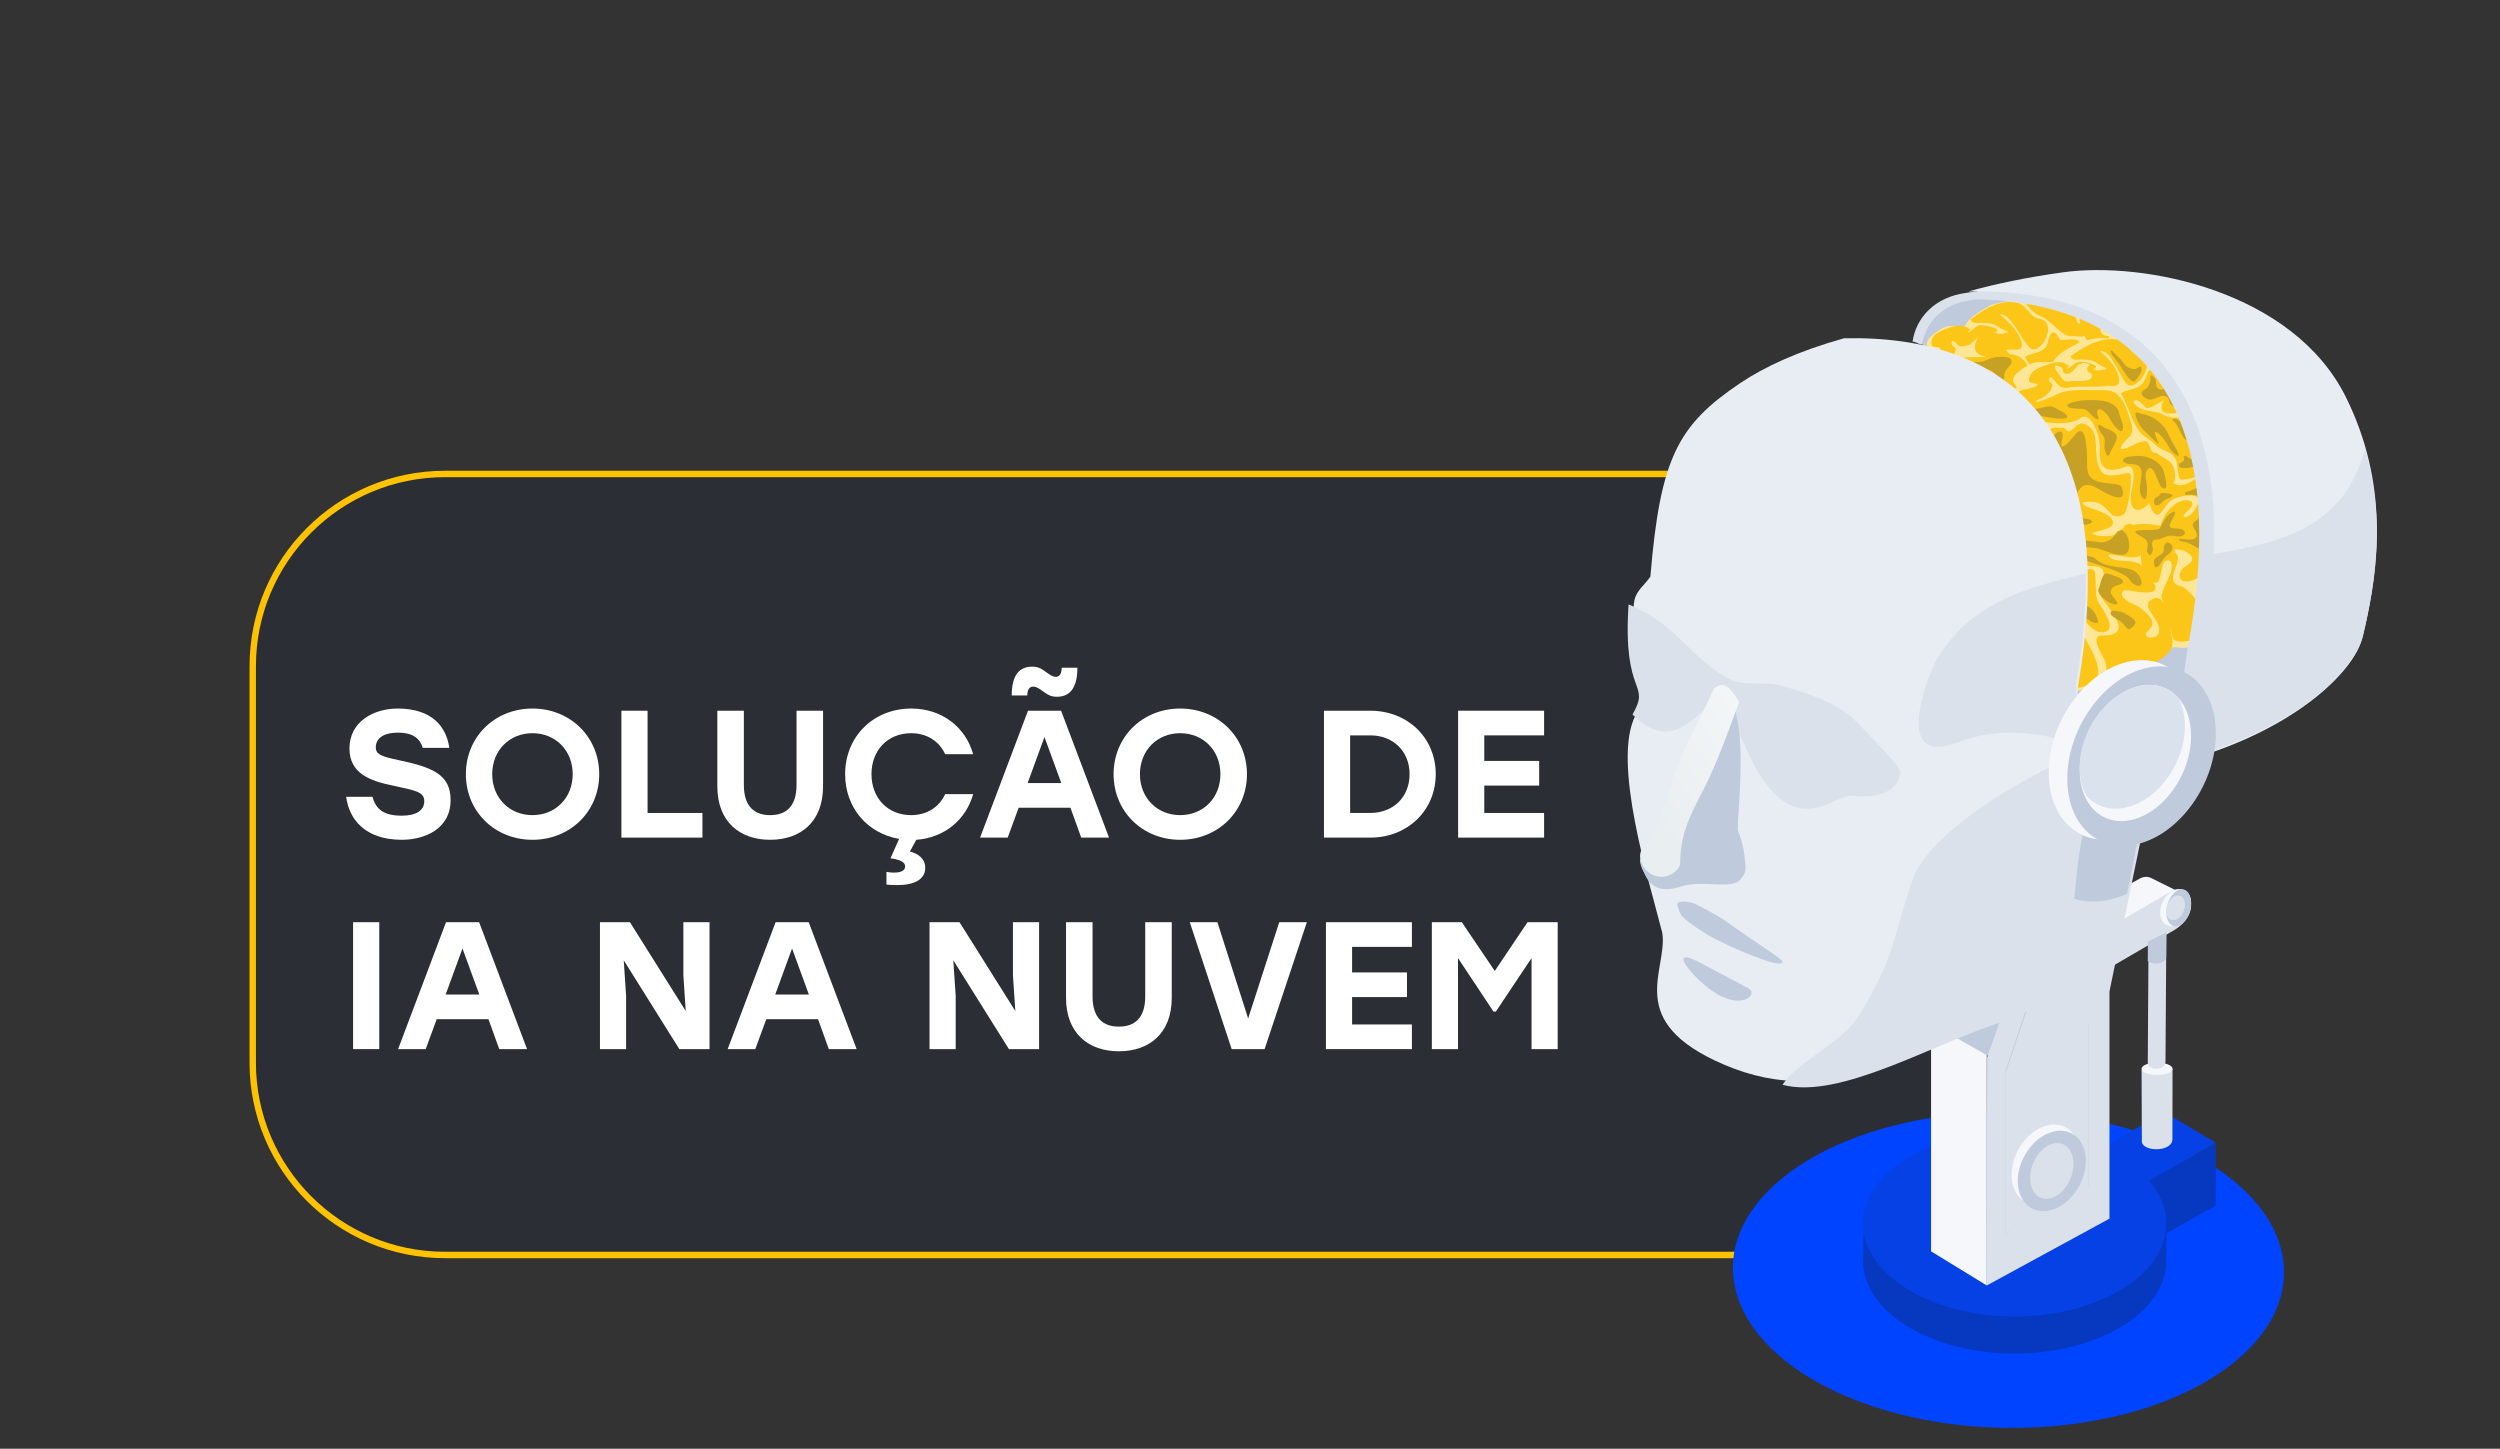 <svg width="390" height="226" viewBox="0 0 390 226" fill="none" xmlns="http://www.w3.org/2000/svg">
<rect x="0" y="0" width="390" height="226" fill="#333333" stroke="none"/>
<path d="M286.768 73.938H69.426C52.858 73.938 39.426 87.369 39.426 103.938V165.775C39.426 182.343 52.858 195.775 69.426 195.775H286.768C303.337 195.775 316.768 182.343 316.768 165.775V103.938C316.768 87.369 303.337 73.938 286.768 73.938Z" fill="#242B38" fill-opacity="0.5" stroke="#FDC201"/>
<path fill-rule="evenodd" clip-rule="evenodd" d="M307.741 173.662C284.206 175.243 267.624 187.479 270.707 200.985C273.79 214.493 295.372 224.164 318.905 222.583C342.433 221.002 359.014 208.767 355.932 195.257C352.85 181.753 331.267 172.08 307.741 173.662Z" fill="#0044FF"/>
<path fill-rule="evenodd" clip-rule="evenodd" d="M315.734 186.096L323.765 190.878L345.676 178.274L337.646 173.492L315.734 186.096Z" fill="#0541E4"/>
<path fill-rule="evenodd" clip-rule="evenodd" d="M323.461 200.535L323.487 190.785L345.676 178.32L345.652 188.071L323.461 200.535Z" fill="#0738C0"/>
<path fill-rule="evenodd" clip-rule="evenodd" d="M334.146 178.24C334.318 178.938 335.525 179.392 336.838 179.26C338.15 179.129 338.897 178.477 338.899 177.763L338.915 166.727L334.086 166.876L334.128 177.997H334.129L334.146 178.24Z" fill="#DAE1EB"/>
<path fill-rule="evenodd" clip-rule="evenodd" d="M315.756 186.047L323.461 190.779L323.436 200.535L315.734 195.794L315.756 186.047Z" fill="#F5F7FA"/>
<path fill-rule="evenodd" clip-rule="evenodd" d="M314.285 182.18C303.645 182.18 294.644 186.482 291.667 192.4H290.691V195.554C290.646 195.921 290.622 196.293 290.622 196.669C290.622 204.669 301.219 211.157 314.285 211.157C327.352 211.157 337.949 204.669 337.949 196.669V192.4H336.904C333.927 186.482 324.926 182.18 314.285 182.18Z" fill="#0738C0"/>
<path fill-rule="evenodd" clip-rule="evenodd" d="M314.285 205.367C327.319 205.367 337.949 198.86 337.949 190.879C337.949 182.9 327.319 176.391 314.285 176.391C301.253 176.391 290.622 182.9 290.622 190.879C290.622 198.86 301.253 205.367 314.285 205.367Z" fill="#0541E4"/>
<path fill-rule="evenodd" clip-rule="evenodd" d="M314.485 188.308C313.974 188.817 313.689 189.731 313.845 190.347C314.003 190.965 314.542 191.052 315.053 190.543C315.561 190.034 315.849 189.12 315.691 188.502C315.534 187.886 314.994 187.799 314.485 188.308Z" fill="#607D9A"/>
<path fill-rule="evenodd" clip-rule="evenodd" d="M314.059 189.112C313.954 189.204 313.868 189.322 313.802 189.449L313.826 189.647C313.915 189.957 314.223 190.001 314.513 189.745C314.616 189.653 314.703 189.536 314.768 189.409L314.744 189.211C314.654 188.9 314.347 188.856 314.059 189.112Z" fill="#CFDBE3"/>
<path fill-rule="evenodd" clip-rule="evenodd" d="M324.143 184.338C323.634 184.678 323.346 185.287 323.504 185.698C323.661 186.11 324.202 186.168 324.711 185.829C325.221 185.489 325.507 184.88 325.349 184.469C325.193 184.057 324.652 183.999 324.143 184.338Z" fill="#607D9A"/>
<path fill-rule="evenodd" clip-rule="evenodd" d="M336.5 167.697C337.831 167.697 338.915 167.263 338.915 166.732C338.915 166.2 337.831 165.766 336.5 165.766C335.17 165.766 334.086 166.2 334.086 166.732C334.086 167.263 335.17 167.697 336.5 167.697Z" fill="#F5F7FA"/>
<path fill-rule="evenodd" clip-rule="evenodd" d="M318.777 151.277L316.7 146.474L333.784 137.071C334.43 136.707 335.073 136.717 335.598 136.979H335.599L339.881 139.112L339.081 141.029L336.287 140.852C335.886 141.508 335.233 142.16 334.256 142.737L318.777 151.277Z" fill="#F5F7FA"/>
<path fill-rule="evenodd" clip-rule="evenodd" d="M323.625 154.172L321.529 149.048L338.765 139.02C341.334 137.484 343.869 142.172 339.24 145.062L323.625 154.172Z" fill="#DAE1EB"/>
<path fill-rule="evenodd" clip-rule="evenodd" d="M309.939 164.32V200.532L301.246 195.212V159L309.939 164.32Z" fill="#F5F7FA"/>
<path fill-rule="evenodd" clip-rule="evenodd" d="M330.374 106.567L310.271 164.801L301.246 159.646L321.348 101.413C323.28 96.072 326.852 94.239 329.787 95.789L336.983 99.807L330.334 106.545L330.374 106.567Z" fill="#BFCBDC"/>
<path fill-rule="evenodd" clip-rule="evenodd" d="M329.077 154.667L339.88 102.267C339.927 98.292 334.077 96.663 330.89 106.078L309.986 164.957L309.938 200.534L329.077 190.11V154.667Z" fill="#DAE1EB"/>
<path fill-rule="evenodd" clip-rule="evenodd" d="M325.8 159.606L333.12 121.678C333.15 118.801 329.187 117.622 327.029 124.437L312.868 167.054L312.836 192.805C316.189 188.833 320.479 186.272 325.8 185.259V159.606Z" fill="#BFCBDC"/>
<path fill-rule="evenodd" clip-rule="evenodd" d="M325.802 160.045L333.12 122.617C333.151 119.778 329.188 118.614 327.029 125.34L312.869 167.395L312.836 192.808C316.19 188.888 320.48 186.361 325.802 185.361V160.045Z" fill="#DAE1EB"/>
<path fill-rule="evenodd" clip-rule="evenodd" d="M335.052 165.752L335.172 146.972L337.949 145.477L337.817 165.616C337.806 167.077 335.043 167.07 335.052 165.752Z" fill="#DAE1EB"/>
<path fill-rule="evenodd" clip-rule="evenodd" d="M335.052 149.91L335.073 146.877L337.949 145.477L337.92 149.46C337.584 150.424 335.763 150.551 335.052 149.91Z" fill="#BFCBDC"/>
<path fill-rule="evenodd" clip-rule="evenodd" d="M339.398 138.812C338.064 139.215 336.983 140.796 336.983 142.343C336.983 143.892 338.064 144.822 339.398 144.42C340.732 144.019 341.813 142.436 341.813 140.889C341.813 139.34 340.732 138.41 339.398 138.812Z" fill="#F5F7FA"/>
<path fill-rule="evenodd" clip-rule="evenodd" d="M339.881 138.812C338.815 139.213 337.949 140.794 337.949 142.343C337.949 143.892 338.815 144.822 339.881 144.42C340.948 144.017 341.813 142.436 341.813 140.887C341.813 139.34 340.948 138.41 339.881 138.812Z" fill="#BFCBDC"/>
<path fill-rule="evenodd" clip-rule="evenodd" d="M339.398 139.75C338.598 140.018 337.949 141.072 337.949 142.105C337.949 143.137 338.598 143.757 339.398 143.488C340.198 143.222 340.847 142.166 340.847 141.133C340.847 140.102 340.198 139.482 339.398 139.75Z" fill="#DAE1EB"/>
<path fill-rule="evenodd" clip-rule="evenodd" d="M319.115 175.624C316.181 176.497 313.802 179.923 313.802 183.276C313.802 186.631 316.181 188.646 319.115 187.775C322.048 186.904 324.427 183.477 324.427 180.122C324.427 176.768 322.048 174.754 319.115 175.624Z" fill="#F5F7FA"/>
<path fill-rule="evenodd" clip-rule="evenodd" d="M320.082 176.593C317.147 177.464 314.768 180.891 314.768 184.245C314.768 187.6 317.147 189.615 320.082 188.744C323.014 187.873 325.393 184.447 325.393 181.09C325.393 177.737 323.014 175.723 320.082 176.593Z" fill="#BFCBDC"/>
<path fill-rule="evenodd" clip-rule="evenodd" d="M320.08 178.461C318.213 179.065 316.7 181.436 316.7 183.759C316.7 186.081 318.213 187.476 320.08 186.873C321.946 186.27 323.461 183.897 323.461 181.575C323.461 179.252 321.946 177.857 320.08 178.461Z" fill="#DAE1EB"/>
<path fill-rule="evenodd" clip-rule="evenodd" d="M330.012 108.343L329.733 108.43L319.598 137.746C322.122 140.356 325.851 141.369 330.012 140.121C330.622 139.939 331.223 139.711 331.811 139.446L337.949 108.873C335.706 107.714 332.969 107.457 330.012 108.343Z" fill="#BFCBDC"/>
<path fill-rule="evenodd" clip-rule="evenodd" d="M315.56 46.498C312.571 46.216 309.311 45.705 306.529 46.199C302.009 47.003 299.898 50.041 299.314 53.234C302.3 53.899 323.707 112.939 326.692 113.603C389.486 97.482 351.1 43.19 315.56 46.498Z" fill="#BFCBDC"/>
<path fill-rule="evenodd" clip-rule="evenodd" d="M328.494 49.269C329.329 49.936 331.573 51.068 331.778 51.998C331.884 52.481 332.799 52.799 333.13 53.119C333.476 53.454 333.527 53.973 333.581 54.51C337.68 55.512 335.998 57.295 337.769 58.308C340.957 60.128 345.705 68.408 344.908 71.48C346.497 72.771 346.428 75.54 346.617 77.363C346.722 78.399 346.478 79.34 346.241 80.159C346.066 80.766 344.743 81.901 344.787 81.907C345.285 84.366 345.826 87.878 342.445 87.475C341.16 89.106 340.582 90.85 338.973 92.366C338.51 92.802 337.295 93.296 336.51 93.325C336.065 93.343 335.798 93.408 335.277 93.347L334.252 93.266C333.869 94.006 332.648 95.96 331.864 96.239C331.419 96.397 331.015 96.847 330.383 96.857C329.732 96.867 329.095 96.787 328.424 96.707C325.66 99.674 322.685 101.453 317.5 100.835C317.319 102.566 316.054 103.491 314.316 103.797C313.376 103.962 312.573 103.967 311.494 103.837C311.066 103.786 309.656 103.4 309.643 103.45C307.546 103.817 305.341 104.715 303.15 104.724C302.199 104.727 299.539 105.232 298.674 104.566C294.601 104.476 292.508 104.048 288.473 101.974C285.28 100.333 284.109 99.298 282.873 96.463C281.372 95.507 280.55 94.542 281.021 93.068C281.231 92.414 280.72 91.79 280.356 91.318C279.81 90.607 280.066 90.214 280.004 89.606C280.346 87.965 280.366 86.217 280.492 84.494C280.546 83.74 280.505 83.02 280.42 82.194C280.321 81.223 280.652 80.946 280.786 80.129C281.444 77.698 281.138 73.087 284.982 73.544C286.061 72.455 285.804 70.452 286.705 69.141C287.311 68.259 287.988 67.978 288.112 66.756C288.172 66.172 288.071 64.206 288.859 64.111C289.471 62.861 291.757 60.158 293.484 60.364C294.815 60.523 294.312 59.029 294.512 58.038C294.86 56.315 296.191 56.721 297.357 55.982C298.194 55.515 299.271 55.482 300.194 55.2C301.05 54.938 301.693 55.491 300.825 54.363C299.86 53.114 301.942 51.914 302.668 51.405C303.882 50.556 305.07 50.981 306.551 50.879C307.128 49.458 309.139 48.449 310.459 47.646C310.849 47.408 314.56 46.49 314.909 47.29C314.907 45.02 320.095 46.371 321.969 46.596C324.201 46.86 326.626 48.489 328.494 49.269Z" fill="#FFE694"/>
<path fill-rule="evenodd" clip-rule="evenodd" d="M285.949 96.241C285.143 96.562 284.259 96.644 283.697 95.866C284.65 97.143 285.217 98.044 285.949 98.83V96.241ZM285.949 90.926C285.504 90.766 284.892 90.582 284.491 90.913C284.078 91.24 285.636 91.8 284.657 93.441C284.607 93.989 285.278 94.127 285.949 94.178V90.926ZM285.949 87.914V90.286C285.443 90.275 283.377 90.343 283.585 90.863C283.777 91.343 284.391 91.262 284.657 91.927C284.892 92.512 283.97 93.275 284.218 93.899C284.344 94.208 285.325 94.361 285.949 94.566V95.416L285.827 95.461C284.833 95.932 283.168 95.069 282.155 94.757C281.824 94.233 282.016 93.707 282.596 93.336C282.924 93.124 283.059 92.884 283.321 92.52C282.65 90.856 281.444 90.431 282.698 88.548C283.351 87.566 284.623 88.061 285.099 88.494C285.996 89.304 285.665 88.497 285.949 87.914ZM285.949 74.06C285.067 73.863 284.471 73.248 283.577 74.34C282.52 75.629 281.734 77.135 281.654 78.82C281.62 79.588 281.812 80.355 281.423 81.067C281.163 81.545 281.515 82.824 281.556 83.374C281.123 84.622 281.162 86.741 281.035 88.127C280.833 90.348 281.008 89.933 282.124 88.525C283.25 87.093 282.466 86.189 283.104 85.225C283.472 84.671 284.025 83.583 284.292 82.809L284.55 83.017C284.193 84.161 283.6 85.147 283.441 86.365C283.252 87.816 286.498 88.15 285.556 85.797C285.677 85.775 285.81 85.77 285.949 85.776V76.79C285.631 76.554 285.321 76.681 285.085 77.657C284.84 78.305 284.8 79.01 284.807 79.72C284.638 79.452 284.486 79.184 284.364 78.909C284.367 77.497 284.632 76.197 285.949 75.916V74.06ZM291.127 96.133C289.993 95.75 289.162 94.185 287.617 95.276C287.287 95.508 286.647 95.963 285.949 96.241V98.83C286.636 99.564 287.469 100.196 288.901 100.941C289.528 101.268 290.298 101.625 291.127 101.967V96.133ZM291.127 93.465C290.291 93.781 289.665 94.003 289.671 94.059C289.732 94.663 290.654 95.434 291.127 95.863V93.465ZM285.949 95.416C286.178 95.344 286.422 95.316 286.47 94.944C286.491 94.786 286.266 94.67 285.949 94.566V95.416ZM291.127 78.291V84.165C290.937 82.783 291.144 82.006 290.612 80.675C290.815 81.492 290.552 83.619 290.476 84.568C290.352 86.048 289.805 87.003 289.793 88.417C289.789 88.898 289.79 89.599 289.203 89.974C288.691 90.305 287.727 90.422 287.483 89.809C287.641 90.051 287.731 90.23 287.839 90.5C287.993 90.88 287.922 91.129 287.746 91.477C287.673 91.626 287.578 91.891 287.472 92.007L287.161 92.333C288.151 92.067 288.503 91.255 289.244 90.781C291.16 89.551 290.288 89.164 290.364 87.526C290.381 87.177 290.728 86.713 291.127 86.39V92.4C290.589 92.339 290.62 91.753 290.047 91.576C289.346 91.361 289.975 93.124 289.318 93.489C289.363 94.062 287.189 94.297 287.131 94.276C286.91 94.208 286.43 94.216 285.949 94.178V90.926C286.521 91.129 286.821 91.295 286.059 90.292L285.949 90.286V87.914L285.954 87.904C286.344 87.126 287.482 86.912 288.264 86.508C289.565 85.677 289.184 84.091 289.051 82.723C288.896 81.118 289.691 79.225 291.127 78.291ZM286.751 71.121C288.156 70.222 289.345 70.349 290.101 69.898L290.064 70.097C289.978 70.454 289.971 70.744 290.022 70.966C289.116 71.034 288.535 70.984 287.585 71.592C286.734 72.141 286.32 73.174 286.689 74.092C286.416 74.132 286.175 74.109 285.949 74.06V75.916L286.151 75.88C286.917 75.832 287.709 78.011 287.502 78.444C287.415 79.639 286.659 77.315 285.949 76.79V85.776C286.747 85.811 287.781 86.184 288.319 85.336C289.187 83.972 288.356 82.737 288.333 81.436C288.296 79.339 289.986 78.834 289.026 77.012C288.513 76.04 287.48 75.975 286.985 74.732C287.113 74.981 288.461 75.699 288.774 75.773C289.619 75.974 290.283 77.485 291.048 77.422L291.127 77.414V75.568L290.991 75.665C290.914 75.469 290.825 75.292 290.737 75.129C290.615 74.906 290.28 74.797 290.087 74.715L290.307 74.662C290.579 74.594 290.711 74.662 291.032 74.46L291.127 74.398V68.179C291.062 68.054 291.008 67.938 290.964 67.809L290.975 67.453C290.979 67.003 291.032 66.606 291.127 66.245V62.209C290.016 63.189 288.882 64.406 288.877 65.11C288.868 66.232 289.062 68.446 287.849 68.77C286.862 69.033 286.681 71.168 286.751 71.121ZM298.233 59.62V63.56C297.292 63.503 295.885 63.175 296.081 62.042C296.268 60.933 297.972 60.539 298.233 59.62ZM298.233 55.868V59.051C297.975 57.716 296.442 60.258 295.978 61.146L295.866 61.374L295.859 61.392C295.697 61.788 295.503 61.977 295.34 62.016C295.17 62.125 294.968 62.18 294.721 62.151C294.567 62.132 294.429 62.159 294.305 62.204C294.29 62.625 294.138 63.022 293.81 63.233C292.417 64.126 291.476 64.922 291.127 66.245V62.209C291.798 61.614 292.461 61.107 292.86 60.853C293.226 60.617 293.543 60.658 293.788 60.852C294.588 60.628 295.216 60.626 295.5 60.04C295.624 58.385 294.473 56.263 298.233 55.868ZM298.233 81.417V87.239C297.958 87.492 297.61 87.805 297.292 88.085C297.61 88.294 297.931 88.521 298.233 88.743V94.839C297.809 94.836 297.362 94.798 296.901 94.721C292.987 94.071 295.695 95.719 294.51 97.425C294.076 98.049 289.345 97.395 291.944 99.113C294.633 100.888 295.028 95.76 296.322 95.914C297.209 96.02 297.822 96.135 298.233 96.272V102.946C297.961 103.414 297.457 103.686 296.547 103.578C295.009 103.396 292.926 102.713 291.127 101.967V96.133L291.29 96.178C291.504 96.227 291.382 96.095 291.127 95.863V93.465C292.62 92.903 294.784 92.049 295.218 91.333C295.837 90.31 295.652 90.182 295.313 89.59C294.789 89.87 294.388 89.866 293.792 89.529C292.972 89.067 291.736 90.043 292.901 90.228C294.308 90.454 292.025 92.271 291.458 92.379C291.327 92.404 291.219 92.41 291.127 92.4V86.39C291.32 86.233 291.526 86.109 291.712 86.049C292.4 85.829 292.598 86.839 293.237 86.427C292.522 85.541 291.36 85.807 291.13 84.192L291.127 84.165V78.291L291.15 78.275C292.022 77.712 292.845 81.076 293.207 81.809C293.724 82.858 295.615 84.448 296.564 82.94C296.451 82.807 295.399 82.478 295.128 82.37C294.575 82.156 294.097 81.61 293.664 81.038C293.028 80.192 292.506 77.705 292.779 76.705C293.488 74.112 296.801 71.725 298.159 74.307L298.233 74.463V78.302C298.105 78.307 297.952 78.27 297.772 78.185C297.006 77.823 296.275 76.217 295.981 75.221C295.28 75.67 296.479 78.198 296.505 78.952C297.116 78.56 297.549 79.261 297.708 79.843C297.878 80.453 297.5 81.098 297.336 81.833C297.664 82.002 297.971 81.796 298.233 81.417ZM291.127 77.414C291.919 77.291 292.244 76.327 292.509 75.525C292.799 74.641 292.926 74.469 293.705 73.969C294.166 73.673 295.817 72.795 294.893 72.199C294.206 71.757 293.968 71.877 292.994 72.502C293.358 71.618 293.85 71.608 293.487 70.698C293.207 70.002 292.851 69.176 292.828 68.453C292.818 68.067 292.787 66.727 293.149 67.633C293.499 68.508 293.47 69.37 293.972 70.301C294.426 71.14 296.102 72.339 296.861 72.471C297.467 72.576 297.887 72.53 298.233 72.366V70.444C297.148 69.781 295.947 68.661 295.915 67.784C295.861 66.324 297.79 69.64 297.955 69.756L298.233 69.964V64.455C298.122 64.3 298.003 64.145 297.873 63.995C296.574 63.563 293.275 63.55 292.342 65.615C291.807 66.799 291.703 67.126 291.631 68.479C291.608 68.861 291.713 69.088 291.756 69.282C291.656 69.117 291.547 68.948 291.451 68.769C291.323 68.529 291.215 68.347 291.127 68.179V74.398L291.964 73.859C292.369 73.598 292.064 73.905 291.91 74.028C291.761 74.147 291.634 74.528 291.567 74.682C291.519 74.797 291.283 75.33 291.127 75.568V77.414ZM302.667 100.518V102.969C302.365 103.02 302.087 103.095 301.847 103.213C299.638 104.303 299.28 104.338 299.354 102.186C299.382 101.369 299.811 97.545 300.662 97.825C301.678 98.16 300.875 100.441 302.139 100.592C302.357 100.617 302.533 100.589 302.667 100.518ZM302.667 94.434V98.249C302.182 97.231 301.284 96.239 300.275 96.119C297.416 95.778 302.147 94.921 302.571 94.532L302.667 94.434ZM302.667 86.106V92.031C302.155 90.896 301.196 89.797 300.573 89.446C296.027 86.885 301.688 87.1 302.667 86.106ZM302.667 54.462V59.862C300.577 59.195 299.127 57.994 300.15 56.367C299.764 55.403 299.766 55.367 300.674 55.156C301.213 55.03 301.714 54.986 302.203 54.746C302.446 54.626 302.594 54.534 302.667 54.462ZM302.667 51.705V54.274C302.484 54.165 301.931 54.143 301.553 54.025C301.026 53.86 301.426 52.712 301.644 52.436C301.843 52.183 302.227 51.931 302.667 51.705ZM302.667 60.249C302.121 60.048 301.684 60.2 300.789 61.296C300.235 61.974 298.497 62.282 299.543 61.612C301.922 60.087 300.188 60.505 299.478 58.724C299.178 57.97 299.848 55.292 299.038 55.813C298.747 55.824 298.48 55.843 298.233 55.868V59.051L298.264 59.327L298.233 59.62V63.56C298.473 63.575 298.681 63.57 298.826 63.558C300.227 63.441 299.445 65.097 299.69 65.714C300.203 66.999 301.502 67.718 302.667 67.268V60.249ZM298.233 94.839C301.446 94.857 303.343 92.83 299.781 89.95C299.48 89.706 298.9 89.234 298.233 88.743V94.839ZM298.233 102.946C298.691 102.159 298.494 100.82 298.479 99.824C298.445 97.681 299.814 96.799 298.233 96.272V102.946ZM298.233 78.302C299.29 78.264 298.645 75.425 298.233 74.463V78.302ZM302.667 76.01C302.266 76.158 301.867 76.276 301.488 76.37C300.38 76.643 299.248 77.509 299.15 78.7C299.104 79.256 298.751 80.672 298.233 81.417V87.239C298.561 86.936 298.785 86.72 298.737 86.751C299.388 85.441 298.97 84.766 300.347 85.629C301.075 86.09 301.912 85.069 301.196 84.214C300.519 83.406 300.139 82.586 299.702 81.495C299.347 80.605 300.16 80.141 300.823 80.559C301.671 81.096 301.119 80.72 300.94 81.665C300.685 83.02 301.566 83.934 302.667 84.204V76.01ZM298.233 69.964V64.455C299.238 65.874 299.487 67.466 301.196 67.767C301.592 67.838 302.166 68.29 302.667 68.528V75.055C302.12 75.319 301.463 75.447 300.554 75.353C299.297 75.776 298.599 74.061 298.808 72.798C298.93 72.062 301.971 70.287 300.153 70.712C299.453 70.875 298.781 70.377 298.233 69.964ZM298.233 72.366C298.741 72.126 299.089 71.633 299.625 71.005C299.302 70.995 298.782 70.779 298.233 70.444V72.366ZM307.835 83.755V90.936C307.378 90.951 306.876 90.927 306.338 90.863C305.907 90.811 305.664 89.064 304.922 88.702C303.499 88.009 305.515 93.338 306.731 92.636C307.188 92.373 307.48 91.912 307.835 91.639V98.002C307.541 97.745 307.248 97.481 306.988 97.184C306.416 96.529 305.921 94.331 306.219 97.224C306.308 98.09 307.228 98.745 307.835 99.473V102.696C306.653 103.237 304.291 102.704 302.667 102.969V100.518C303.221 100.23 303.133 99.227 302.667 98.249V94.434C303.198 93.841 303.072 92.925 302.667 92.031V86.106C302.792 85.98 302.84 85.833 302.782 85.657C303.458 85.223 305.795 86.147 306.135 84.796C306.494 83.375 307.153 83.302 307.835 83.755ZM307.835 51.33V53.285L307.306 53.763C306.464 53.927 305.813 54.371 305.234 53.634C305.125 53.494 304.576 52.86 304.451 53.392C304.326 53.93 304.916 54.056 305.071 54.439C304.882 55.337 304.692 55.667 304.037 56.195C303.574 56.567 303.103 56.635 302.687 57.059C303.333 57.223 305.231 56.221 305.922 55.859C306.142 55.745 306.985 55.722 307.835 55.715V60.398C306.296 60.575 304.289 60.38 302.667 59.862V54.462V54.274V51.705C303.458 51.3 304.432 50.98 304.865 50.897C306.095 50.66 306.412 50.878 307.351 51.359C306.828 51.961 306.947 51.969 307.429 51.658C307.571 51.567 307.7 51.451 307.835 51.33ZM307.835 49.509V50.312C307.646 50.233 307.49 50.092 307.392 49.846C307.54 49.731 307.688 49.619 307.835 49.509ZM302.667 75.055C303.807 74.505 304.471 73.366 305.928 72.433C306.552 72.035 306.767 71.152 307.365 70.769C307.585 70.625 307.756 71.196 307.673 71.444C306.901 73.791 304.712 75.261 302.667 76.01V84.204C303.577 84.428 304.637 84.212 305.328 83.443C305.649 83.088 303.221 82.347 304.13 81.761C304.831 81.314 305.721 82.712 306.493 82.217C306.957 82.031 307.402 81.816 307.835 81.579V61.457C307.692 61.307 307.557 61.167 307.411 61.203C306.34 61.337 306.019 60.753 304.935 61.873C304.713 62.101 302.699 63.544 303.378 62.521C303.726 61.992 305.124 61.421 303.986 60.908C303.404 60.647 303.014 60.377 302.667 60.249V67.268C303.038 67.125 303.392 66.864 303.706 66.467C304.072 66.001 304.259 65.092 304.661 64.717C305.038 64.363 305.619 64.512 305.481 65.154C305.227 66.334 303.827 66.661 303.713 67.903C303.632 68.791 303.189 68.776 302.667 68.528V75.055ZM307.835 90.936V83.755C308.566 84.24 309.325 85.331 309.773 86.025C311.828 89.204 310.662 90.835 307.835 90.936ZM307.835 102.696C308.537 102.374 308.821 101.671 308.281 100.193C308.187 99.94 308.027 99.703 307.835 99.473V102.696ZM316.354 97.921V101.438C316.127 101.66 315.82 101.843 315.417 101.973C312.919 102.782 310.091 103.506 309.483 100.269C309.29 99.247 308.564 98.643 307.835 98.002V91.639C308.237 91.329 308.718 91.258 309.613 91.984C310.752 92.908 311.5 94.625 311.793 96.095C312.032 97.302 313.569 95.201 311.709 93.229C309.126 90.494 311.861 90.091 313.495 92.844C314.384 94.342 315.649 96.232 316.354 97.921ZM316.354 55.441C316.19 55.511 316.028 55.593 315.869 55.694C316.037 55.929 316.197 56.185 316.354 56.454V55.441ZM316.354 48.49V53.943C315.185 52.549 313.466 48.69 311.963 49.06C313.206 50.075 314.55 51.279 315.221 52.962C315.915 54.698 314.686 54.632 313.698 54.506C313.437 54.551 313.179 54.585 312.925 54.61C313.169 54.861 313.338 55.067 313.443 55.238C314.253 55.299 315.002 55.489 315.479 56.033C315.798 56.285 316.088 56.633 316.354 57.034V67.784C314.611 68.081 313.527 67.252 313.475 64.447C313.446 62.898 311.7 58.501 309.966 59.614C309.58 60.03 308.8 60.288 307.835 60.398V55.715C308.665 55.708 309.5 55.714 309.758 55.664C306.08 54.88 309.962 51.345 307.835 53.285V51.33C308.032 51.151 308.24 50.962 308.513 50.833C309.07 50.566 310.135 50.844 310.687 51.011C310.928 51.088 311.249 51.17 311.465 51.348C311.856 51.668 311.113 51.74 311.136 52.038C311.997 51.523 311.107 52.088 311.726 52.095C312.076 52.103 313.983 51.908 312.887 51.57C312.407 51.422 311.984 51.164 311.564 50.888C310.845 50.413 310.144 50.421 309.376 50.366C308.888 50.332 308.272 50.492 307.835 50.312V49.509C310.032 47.868 312.251 46.755 314.667 47.238C315.408 47.387 315.878 47.94 316.354 48.49ZM316.354 46.167V47.766C315.91 47.217 315.38 46.457 315.584 46.302C315.841 46.262 316.099 46.214 316.354 46.167ZM316.354 93.94H316.161C314.765 93.926 315.754 95.734 316.354 96.659V93.94ZM307.835 81.579C308.807 81.041 309.712 80.389 310.636 79.72C310.938 80.337 311.111 80.866 310.223 81.279C307.163 82.702 309.544 83.702 311.019 86.288C311.475 87.086 311.364 88.275 311.466 89.265C311.547 90.053 314.67 93.386 315.899 93.445C316.069 93.452 316.22 93.45 316.354 93.435V90.497C315.886 89.794 315.368 89.154 315.144 88.839C314.276 87.611 314.589 84.202 313.786 83.828C313.142 83.527 311.344 84.455 311.361 83.473C311.37 83.083 313.738 83.292 314.3 83.359C316.489 83.619 315.073 86.097 315.212 87.451C315.245 87.764 315.744 88.364 316.354 89.077V82.051L316.112 81.847C315.885 81.604 316.017 81.532 316.354 81.542V78.54C315.784 78.727 315.069 78.734 314.023 78.609C313.693 78.571 313.291 78.391 312.871 78.176C313.589 77.799 315.563 77.383 316.354 76.922V75.456C315.902 74.989 315.147 74.668 314.663 74.483C314.02 74.241 312.214 73.662 311.835 73.371C311.002 72.725 313.613 72.916 313.817 72.975C314.771 73.228 315.605 74.178 316.354 74.856V68.679C315.534 68.78 314.699 68.749 314.216 68.213C312.623 66.45 313.158 63.55 312.228 61.835C311.876 61.183 310.554 60.15 309.807 60.63C309.217 61.01 309.074 61.363 308.543 61.701C308.248 61.89 308.032 61.665 307.835 61.457V81.579ZM316.354 53.943C316.488 54.101 316.614 54.227 316.732 54.312C318.428 55.537 321.173 50.252 318.131 49.742C317.335 49.608 316.84 49.049 316.354 48.49V53.943ZM316.354 101.438C317.152 100.656 316.958 99.362 316.354 97.921V101.438ZM321.41 76.111V78.782C321.195 78.339 320.899 77.93 320.474 77.581C319.339 76.648 320.076 76.192 321.41 76.111ZM321.41 64.474V73.812L321.091 73.997C319.429 74.818 318.916 72.704 319.126 71.103C319.231 70.292 319.641 66.736 317.825 67.345C317.295 67.556 316.803 67.707 316.354 67.784V57.034C317 58.001 317.505 59.282 317.91 60.292C318.26 61.17 318.577 62.05 317.68 62.845C317.477 63.025 316.156 64.624 316.992 64.556C318.081 64.462 319.407 63.27 320.445 63.304C320.96 63.318 321.159 63.953 321.41 64.474ZM321.41 52.986V57.58C320.864 57.908 320.332 58.171 320.059 57.996C319.671 57.742 318.672 56.523 318.118 56.877C317.534 57.252 319.102 58.061 319.32 58.165C320.01 58.489 320.705 58.519 321.41 58.632V63.292C321.135 63.072 320.848 62.861 320.523 62.685C318.659 61.682 317.619 58.605 316.354 56.454V55.441C317.338 55.021 318.422 55.021 319.123 54.135C319.563 53.573 319.611 51.847 320.352 51.859C320.931 51.87 321.047 52.74 321.41 52.986ZM321.41 46.671V51.679C320.424 50.888 319.368 49.738 318.474 49.39C317.888 49.159 317.334 48.791 316.828 48.303C316.738 48.214 316.555 48.011 316.354 47.766V46.167C317.142 46.022 317.912 45.89 318.616 46.106C319.055 46.242 319.459 46.303 319.856 46.49C320.269 46.679 320.484 47.255 320.787 47.6C321.046 47.121 321.224 46.832 321.41 46.671ZM316.354 74.856L316.406 74.901C317.219 75.626 318.399 74.896 318.324 74.852C318.987 74.427 319.042 69.135 318.674 68.46C318.52 68.173 317.451 68.544 316.354 68.679V74.856ZM316.354 76.922V75.456C316.662 75.771 316.831 76.153 316.681 76.609C316.647 76.715 316.529 76.82 316.354 76.922ZM316.354 81.542C317.538 81.582 321.251 82.645 321.094 81.112C320.966 79.87 319.943 75.971 318.14 76.974C317.535 77.817 317.053 78.312 316.354 78.54V81.542ZM316.354 89.077V82.051C317.541 82.831 320.11 82.095 321.237 83.187L321.41 83.361V87.269C320.167 87.129 318.972 86.799 318.764 87.144C318.107 88.224 320.584 89.115 321.41 89.502V99.568L321.166 99.584C315.333 99.612 318.691 99.974 316.621 97.05C316.555 96.957 316.459 96.822 316.354 96.659V93.94C320.584 93.898 318.047 91.052 316.354 89.077ZM316.354 93.435C317.908 93.283 317.213 91.782 316.354 90.497V93.435ZM329.4 81.869C329.131 82.452 328.02 82.875 327.858 83.378C327.415 84.763 328.387 85.063 329.4 84.874V81.869ZM329.4 73.614V81.359C329.319 81.18 329.148 80.986 328.855 80.774C328.174 80.279 327.5 80.197 326.856 80.124C326.768 80.371 326.792 80.607 327.094 80.862C328.347 81.922 325.422 85.394 328.391 86.104C328.655 86.167 329.013 86.438 329.4 86.806V94.927C328.654 94.939 328.064 94.734 327.971 94.315C327.632 92.786 326.66 90.979 326.33 89.579C325.836 87.491 325.281 88.485 326.022 85.889C326.333 84.804 326.77 84.028 326.639 82.754C326.52 81.597 325.461 81.758 325.334 82.701C325.037 84.885 325.414 86.86 323.155 84.353C321.837 82.892 322.271 80.553 321.41 78.782V76.111C322.175 76.064 323.137 76.142 324.055 76.325C324.461 74.405 326.171 72.617 327.898 72.822C329.351 72.996 328.289 74.194 327.993 74.427C326.473 75.62 328.515 75.899 329.4 73.614ZM329.4 69.2V72.485C328.679 71.638 325.775 72.338 325.165 72.895C323.963 73.996 323.547 76.746 321.91 73.34C321.781 73.508 321.62 73.669 321.41 73.812V64.474C321.612 64.894 321.849 65.239 322.308 65.126C323.976 66.318 325.607 66.35 325.712 69.199C325.728 69.634 325.551 69.947 325.273 70.198C326.928 71.257 328.242 69.81 329.4 69.2ZM329.4 60.869C329.24 60.736 329.092 60.599 328.962 60.466C327.188 58.656 324.885 60.251 322.89 59.112C322.391 58.828 321.897 58.71 321.41 58.632V63.292C321.999 63.766 322.531 64.284 323.268 64.598C324.227 65.007 325.217 65.334 325.725 66.61C325.957 67.357 326.138 69.46 326.84 69.394C327.527 69.329 328.569 69.184 329.4 68.729V65.15C329.196 65.021 329.003 64.912 328.85 64.826C328.689 64.735 327.051 63.574 327.665 63.181C328.112 62.893 328.76 63.311 329.4 63.865V60.869ZM329.4 58.178V58.631C329.125 59.59 326.709 58.122 326.26 58.351C324.79 59.098 321.466 59.477 322.701 56.826C322.368 56.962 321.883 57.294 321.41 57.58V52.986L321.636 53.05C322.249 53.012 323.736 52.75 324.275 53.193C325.074 53.848 325.152 55.394 325.812 56.319C325.888 55.548 325.362 54.271 326.379 54.516C327.378 54.75 328.8 56.533 329.21 57.553C329.308 57.799 329.369 58.006 329.4 58.178ZM329.4 52.471C328.643 52.481 327.998 52.399 327.754 51.795C327.397 50.9 327.69 49.568 326.977 48.838C326.477 48.326 324.838 46.992 324.296 48.193C324.313 48.895 324.363 49.717 324.518 50.523C324.374 50.498 324.231 50.462 324.092 50.417L324.041 50.284C323.347 48.548 324.679 47.012 322.828 46.643C322.059 46.49 321.727 46.394 321.41 46.671V51.679C321.985 52.14 322.537 52.48 323.016 52.47C323.221 52.464 323.398 52.45 323.553 52.426L323.638 52.441C324.254 52.514 324.793 52.569 325.135 52.374C325.358 52.789 325.639 53.156 325.993 53.447C326.706 54.03 328.106 55.49 329.4 56.142V52.471ZM329.4 50.368V52.024C329.179 51.937 328.959 51.791 328.745 51.696C328.001 51.365 328.052 50.518 327.981 49.82L328.258 49.52C328.421 49.56 328.765 49.751 328.955 49.894C329.121 50.018 329.26 50.187 329.4 50.368ZM321.41 87.269V83.361C322.202 84.162 324.532 86.677 323.536 87.115C322.955 87.369 322.172 87.355 321.41 87.269ZM321.41 99.568C322.907 99.388 325.573 97.756 326.253 97.135C327.913 95.611 327.215 94.936 326.601 92.328C326.338 91.21 325.331 87.011 323.255 88.475C321.583 89.654 325.683 91.752 324.918 93.721C324.743 94.168 323.507 94.554 323.039 93.897C322.508 93.147 326.002 92.554 321.616 89.609L321.41 89.502V99.568ZM329.4 52.024V50.368C329.58 50.6 329.762 50.85 329.996 51.055C330.303 51.325 330.795 51.564 330.825 51.86C330.86 52.2 330.005 52.136 329.664 52.095L329.4 52.024ZM329.4 56.142V52.471C330.491 52.457 331.814 52.258 332.504 53.167C333.437 54.399 332.355 55.54 331.202 56.28C330.703 56.598 330.066 56.478 329.4 56.142ZM329.4 58.178V58.631C329.433 58.518 329.436 58.368 329.4 58.178ZM329.4 63.865C329.982 64.368 330.557 64.984 330.963 65.29C331.289 65.713 331.543 66.16 331.605 66.763C331.666 67.362 331.052 68.316 332.306 68.466C334.52 68.729 333.444 67.808 334.711 67.091C335.104 66.87 337.528 66.242 338.631 65.365C338.961 65.88 338.382 66.993 337.43 67.399C334.564 68.619 334.064 68.177 335.815 72.188C336.765 74.364 334.531 70.554 334.348 70.22C333.578 68.807 330.781 69.189 333.261 71.95C334.272 73.075 334.069 75.337 335.353 76.583C336.46 77.654 337.427 74.51 337.83 74.021C338.97 72.642 341.559 69.848 339.781 73.191C338.716 75.196 338.027 75.694 337.304 78.476C336.726 80.7 342.057 87.601 343.2 85.953C345.457 82.695 344.386 82.5 341.036 79.252C338.909 77.189 339.628 75.926 341.877 78.555C346.002 83.375 345.886 77.909 345.498 74.137C344.992 69.219 344.471 73.216 343.234 74.665C342.003 76.108 341.887 74.132 342.683 73.405C344.329 71.897 344.78 69.637 343.185 67.354C341.487 64.923 341.315 61.121 337.949 58.833L337.92 60.551C337.738 61.122 337.485 61.326 337.268 61.735C337.141 61.977 336.952 62.19 336.725 62.38C337.449 59.866 336.614 56.763 334.892 55.004C333.822 53.907 332.816 55.618 331.788 56.424C330.467 57.464 328.406 60.204 330.554 61.415C331.671 62.044 331.415 59.794 331.764 59.499C333.182 63.043 330.823 62.059 329.4 60.869V63.865ZM329.4 68.729V65.15C330.093 65.587 330.903 66.276 330.635 67.268C330.447 67.952 329.974 68.415 329.4 68.729ZM329.4 84.874C329.931 84.775 330.473 84.543 330.829 84.263C332.423 83.012 333.89 86.588 334.369 87.274C335.089 88.303 336.928 86.201 337.058 87.461C337.143 88.286 335.533 89.392 334.613 88.963C334.098 88.724 333.725 86.694 332.837 86.029C331.495 85.025 330.098 85.035 331.248 86.97C332.689 89.396 334.059 92.983 336.732 91.806C338.052 91.226 342.301 87.679 341.273 86.104C340.816 85.403 337.991 83.813 337.437 84.319C336.167 85.485 334.125 82.087 333.477 81.324C331.909 79.481 331.788 76.168 332.556 77.826C333.18 79.175 332.714 79.59 334.042 80.661C334.774 81.251 338.033 86.011 337.636 82.15C337.556 81.381 335.837 80.365 336.242 79.527C336.985 78.001 335.288 77.398 334.351 76.845C333.793 76.516 331.919 70.325 331.13 69.421C330.578 68.788 330.01 68.879 329.4 69.2V72.485C329.568 72.682 329.619 72.96 329.497 73.344L329.4 73.614V81.359C329.485 81.545 329.474 81.712 329.4 81.869V84.874ZM329.4 94.927V86.806C330.291 87.649 331.346 89.005 331.814 89.549C334.883 93.118 331.513 94.891 329.4 94.927Z" fill="#FBC617"/>
<path fill-rule="evenodd" clip-rule="evenodd" d="M342.3 54.97C343.082 55.618 345.238 56.715 345.371 57.615C345.439 58.084 346.328 58.391 346.634 58.701C346.954 59.025 346.964 59.527 346.978 60.048C350.998 61.022 349.176 62.747 350.868 63.727C353.913 65.491 358.016 73.507 356.98 76.478C358.467 77.729 358.186 80.409 358.231 82.173C358.257 83.176 357.94 84.085 357.639 84.877C357.416 85.465 356.005 86.562 356.049 86.566C356.355 88.946 356.624 92.345 353.275 91.952C351.865 93.528 351.151 95.216 349.425 96.68C348.927 97.101 347.675 97.578 346.888 97.606C346.441 97.622 346.169 97.685 345.652 97.624L344.636 97.546C344.196 98.262 342.822 100.151 342.018 100.42C341.56 100.573 341.12 101.006 340.487 101.016C339.837 101.024 339.206 100.947 338.542 100.869C335.548 103.737 332.437 105.455 327.3 104.852C326.985 106.525 325.649 107.419 323.888 107.714C322.936 107.873 322.132 107.875 321.063 107.75C320.639 107.7 319.26 107.325 319.244 107.373C317.118 107.727 314.845 108.593 312.654 108.598C311.703 108.601 309.004 109.086 308.191 108.441C304.126 108.349 302.068 107.932 298.195 105.921C295.132 104.33 294.04 103.328 293.025 100.582C291.6 99.656 290.854 98.722 291.439 97.296C291.699 96.665 291.237 96.06 290.911 95.603C290.419 94.914 290.707 94.535 290.692 93.944C291.161 92.358 291.316 90.667 291.576 89.001C291.69 88.271 291.704 87.573 291.684 86.775C291.66 85.835 292.012 85.567 292.21 84.777C293.056 82.425 293.109 77.965 296.917 78.411C298.08 77.358 297.978 75.42 298.981 74.152C299.655 73.3 300.353 73.03 300.572 71.847C300.677 71.281 300.729 69.381 301.525 69.288C302.233 68.079 304.731 65.467 306.44 65.669C307.757 65.823 307.372 64.377 307.649 63.42C308.129 61.753 309.428 62.146 310.652 61.433C311.526 60.981 312.603 60.951 313.549 60.679C314.425 60.426 315.025 60.962 314.244 59.87C313.378 58.66 315.552 57.502 316.317 57.011C317.597 56.191 318.749 56.603 320.239 56.505C320.926 55.131 323.015 54.157 324.396 53.382C324.805 53.152 328.586 52.267 328.875 53.043C329.047 50.845 334.129 52.159 335.985 52.377C338.194 52.636 340.493 54.215 342.3 54.97Z" fill="#FFE694"/>
<path fill-rule="evenodd" clip-rule="evenodd" d="M344.014 54.974C344.775 55.623 346.892 56.72 347 57.621C347.056 58.09 347.933 58.398 348.229 58.708C348.539 59.032 348.536 59.535 348.536 60.055C352.51 61.03 350.654 62.755 352.312 63.735C355.295 65.501 359.17 73.52 358.064 76.49C359.512 77.743 359.161 80.422 359.161 82.186C359.161 83.189 358.822 84.1 358.502 84.892C358.266 85.479 356.834 86.575 356.878 86.581C357.122 88.961 357.301 92.36 353.98 91.965C352.538 93.541 351.784 95.229 350.029 96.693C349.524 97.114 348.267 97.59 347.483 97.618C347.037 97.635 346.765 97.697 346.254 97.636L345.243 97.556C344.788 98.273 343.373 100.162 342.566 100.431C342.106 100.584 341.659 101.017 341.028 101.026C340.38 101.035 339.757 100.957 339.096 100.879C336.045 103.746 332.906 105.463 327.814 104.857C327.456 106.531 326.105 107.426 324.344 107.719C323.394 107.878 322.595 107.88 321.535 107.754C321.113 107.704 319.752 107.329 319.734 107.376C317.612 107.729 315.327 108.595 313.148 108.599C312.204 108.601 309.505 109.086 308.715 108.442C304.673 108.347 302.636 107.93 298.835 105.917C295.829 104.325 294.77 103.321 293.831 100.576C292.437 99.65 291.718 98.714 292.338 97.289C292.612 96.657 292.168 96.052 291.855 95.594C291.383 94.905 291.679 94.526 291.679 93.936C292.186 92.349 292.385 90.657 292.685 88.992C292.817 88.263 292.851 87.564 292.851 86.766C292.851 85.826 293.208 85.558 293.425 84.768C294.328 82.415 294.495 77.955 298.27 78.403C299.454 77.35 299.403 75.411 300.433 74.143C301.125 73.293 301.826 73.022 302.076 71.838C302.195 71.273 302.294 69.372 303.088 69.279C303.824 68.071 306.375 65.46 308.07 65.661C309.376 65.817 309.03 64.371 309.33 63.413C309.851 61.746 311.133 62.14 312.368 61.427C313.249 60.975 314.322 60.946 315.269 60.674C316.148 60.422 316.73 60.957 315.981 59.865C315.151 58.655 317.344 57.496 318.116 57.006C319.411 56.186 320.547 56.599 322.031 56.501C322.75 55.128 324.852 54.154 326.246 53.379C326.659 53.15 330.443 52.266 330.71 53.043C330.938 50.845 335.958 52.16 337.798 52.379C339.991 52.638 342.235 54.218 344.014 54.974Z" fill="#FFE694"/>
<path fill-rule="evenodd" clip-rule="evenodd" d="M304.441 97.589V102.641C303.05 102.821 300.63 102.716 302.517 104.037C303.289 104.578 303.912 104.471 304.441 104.068V107.435C302.602 107.085 300.607 106.548 299.292 105.833C296.492 104.312 296.203 103.265 294.619 100.83C295.516 102.257 297.831 100.746 298.591 100.255C300.323 99.133 300.975 100.877 302.166 101.149C302.762 101.284 301.676 99.424 301.676 98.508C301.676 98.415 303.105 98.077 304.441 97.589ZM304.441 83.688C304.27 83.48 304.078 83.398 303.862 83.526C302.318 84.438 301.322 86.312 301.31 87.901C301.303 89.248 301.519 90.81 300.136 91.625C299.314 92.021 298.156 92.231 297.687 92.997C297.335 93.569 297.591 94.378 296.774 93.575C296.341 93.149 295.124 92.658 294.371 93.625C292.926 95.477 294.087 95.895 294.585 97.535C294.286 97.892 294.128 98.13 293.778 98.337C293.161 98.703 292.915 99.22 293.192 99.736C294.173 100.045 295.745 100.897 296.786 100.434C297.051 100.317 297.391 100.532 297.493 100.097C297.601 99.635 296.478 99.141 296.338 98.684C296.154 98.07 296.154 97.529 295.979 96.953C295.783 96.3 295.162 96.378 295.019 95.905C294.846 95.329 295.882 95.739 295.943 95.766C296.312 95.908 298.065 96.908 297.862 97.05C297.416 97.372 296.802 96.744 296.611 97.71C296.429 98.635 297.696 99.109 298.209 99.269C298.265 99.29 300.459 99.062 300.473 98.498C301.167 98.139 300.719 96.403 301.398 96.616C302.047 96.822 301.809 97.577 302.723 97.408C303.042 97.35 303.936 96.781 304.441 96.245V95.305L304.384 95.293C303.649 95.176 303.937 94.739 304.441 94.562V91.489C304.223 91.309 304.017 91.059 303.625 91.179C303.039 91.357 302.206 92.12 302.13 92.63C301.885 94.243 302.716 94.624 300.677 95.832C299.888 96.297 299.454 97.097 298.437 97.358L298.783 97.036C298.899 96.922 299.022 96.662 299.109 96.516C299.321 96.173 299.418 95.928 299.303 95.554C299.224 95.288 299.151 95.112 299.019 94.873C299.2 95.477 300.174 95.364 300.719 95.038C301.343 94.669 301.413 93.979 301.468 93.507C301.623 92.114 302.269 91.175 302.544 89.719C302.719 88.785 303.198 86.693 303.08 85.886C303.475 87.207 303.183 87.972 303.236 89.35C303.28 90.462 303.874 90.67 304.441 90.992V83.688ZM304.441 75.733V79.59L304.136 79.77C303.796 79.97 303.671 79.903 303.392 79.969L303.166 80.019C303.351 80.101 303.674 80.209 303.773 80.428C303.843 80.589 303.915 80.764 303.971 80.957C304.004 81.067 304.252 80.681 304.441 80.358V82.466C304.267 82.588 304.072 82.669 303.848 82.687C303.078 82.746 302.57 81.257 301.748 81.06C301.443 80.987 300.171 80.278 300.069 80.032C300.435 81.257 301.461 81.322 301.872 82.28C302.643 84.075 300.904 84.569 300.726 86.634C300.614 87.914 301.319 89.13 300.312 90.473C299.579 91.451 298.332 90.772 297.505 90.921C298.205 93.239 294.998 92.905 295.335 91.477C295.727 89.827 296.894 88.61 297.196 86.824C297.41 85.566 297.273 84.131 297.872 82.909C298.293 82.05 299.032 82.476 299.487 81.713C299.737 81.287 299.426 81.126 299.117 81.162C296.267 81.51 297.263 85.972 296.705 87.597C296.455 88.332 295.619 89.71 295.118 90.354C294.381 91.303 295.072 92.194 293.8 93.601C292.543 94.985 292.324 95.393 292.755 93.208C293.023 91.843 293.203 89.758 293.763 88.531C293.777 87.989 293.557 86.729 293.866 86.26C294.327 85.559 294.213 84.805 294.328 84.048C294.578 82.39 295.519 80.909 296.706 79.64C297.967 78.295 298.481 79.59 299.838 79.402C299.565 78.497 300.083 77.482 300.991 76.943C302.076 76.3 302.661 76.406 303.699 76.311C303.913 76.118 304.182 75.919 304.441 75.733ZM300.204 76.478C302.285 75.248 303.747 75.976 304.441 74.402V68.603C303.642 69.335 302.998 70.075 302.944 70.565C302.821 71.668 302.787 73.848 301.543 74.165C300.53 74.424 300.132 76.523 300.204 76.478ZM304.441 96.245C304.838 95.823 304.994 95.422 304.441 95.305V96.245ZM304.441 107.435C305.23 107.584 305.988 107.698 306.653 107.779C309.061 108.068 308.83 106.309 308.967 104.747C309.202 102.088 311.455 101.406 307.214 100.895C306.333 100.79 305.622 103.168 304.441 104.068V107.435ZM323.532 66.778V84.736C321.971 85.768 320.478 86.789 318.774 87.429C317.952 87.915 317.208 86.536 316.462 86.976C315.495 87.551 317.842 88.285 317.485 88.634C315.786 90.301 312.567 89.311 313.288 86.877C313.563 85.947 314.075 86.318 313.283 85.789C312.665 85.376 311.806 85.831 312.069 86.708C312.394 87.783 312.687 88.591 313.282 89.387C313.909 90.229 312.97 91.233 312.289 90.777C311.003 89.926 311.351 90.591 310.566 91.88C310.661 91.823 309.745 92.586 308.988 93.191C309.938 93.854 310.881 94.681 311.281 95.03C314.971 98.244 311.791 100.375 307.916 99.722C304.077 99.075 306.61 100.702 305.251 102.38C305.142 102.515 304.833 102.59 304.441 102.641V97.589C305.373 97.249 306.258 96.836 306.583 96.385C307.306 95.379 307.136 95.252 306.856 94.67C306.306 94.944 305.906 94.938 305.345 94.608C305.068 94.445 304.721 94.463 304.441 94.562V91.489C304.619 91.635 304.805 91.733 305.108 91.553C304.922 91.29 304.684 91.131 304.441 90.992V83.688C305.003 84.376 305.334 86.453 305.553 87.009C305.962 88.041 307.687 89.607 308.789 88.125C308.69 87.994 307.673 87.67 307.414 87.563C306.882 87.35 306.461 86.813 306.088 86.249C305.541 85.415 305.275 82.966 305.65 81.984C306.624 79.432 310.176 77.087 311.267 79.63C311.624 80.462 312.161 84.272 310.481 83.446C309.753 83.088 309.19 81.508 308.999 80.527C308.252 80.967 309.19 83.457 309.138 84.2C309.79 83.815 310.149 84.506 310.249 85.078C310.355 85.679 309.912 86.314 309.672 87.038C310.596 87.529 311.651 84.779 311.805 83.955C312.024 82.783 313.243 81.934 314.379 81.666C316.739 81.112 319.848 79.59 321.057 76.826C321.165 76.584 321.054 76.02 320.821 76.162C320.183 76.538 319.879 77.407 319.214 77.797C316.92 79.155 316.311 80.956 313.552 80.662C312.252 81.078 311.732 79.389 312.069 78.147C312.266 77.421 315.484 75.68 313.625 76.096C312.785 76.282 312.073 75.57 311.53 75.151C311.378 75.035 309.791 71.77 309.696 73.205C309.608 74.508 312.112 76.354 313.069 76.382C312.061 77.42 311.624 78.079 310.159 77.822C309.415 77.69 307.865 76.507 307.498 75.681C307.092 74.763 307.21 73.916 306.95 73.055C306.682 72.162 306.576 73.48 306.545 73.86C306.493 74.573 306.765 75.385 306.972 76.072C307.242 76.969 306.749 76.977 306.296 77.845C307.333 77.231 307.582 77.115 308.221 77.552C309.083 78.139 307.345 79.002 306.854 79.291C306.026 79.781 305.881 79.952 305.501 80.822C305.237 81.422 304.928 82.116 304.441 82.466V80.358C304.537 80.193 304.619 80.043 304.648 79.99C304.729 79.838 304.896 79.464 305.056 79.347C305.223 79.226 305.559 78.925 305.129 79.181L304.441 79.59V75.733C304.623 75.604 304.799 75.478 304.949 75.368C305.734 74.796 305.217 74.683 305.348 73.883C305.557 72.552 305.696 72.231 306.351 71.067C307.495 69.035 310.787 69.052 312.038 69.48C313.208 70.972 313.111 72.866 314.968 73.198C315.76 73.342 317.131 75.048 317.468 73.337C317.709 72.113 319.14 71.793 319.514 70.632C319.718 70.001 319.154 69.853 318.74 70.202C318.302 70.57 318.022 71.464 317.608 71.922C316.14 73.544 314.177 72.84 313.677 71.177C313.495 70.567 314.445 68.939 313.036 69.052C312.318 69.108 310.058 68.954 310.45 67.554C310.782 66.355 312.854 66.009 312.908 64.887C313.011 62.776 310.533 66.462 310.296 66.914C309.689 68.085 308.995 67.399 309.69 66.508C311.021 64.794 308.4 61.619 314.042 61.428C314.904 60.916 313.961 63.552 314.182 64.295C314.709 66.049 316.483 65.638 313.951 67.136C312.837 67.796 314.604 67.494 315.225 66.828C316.871 65.067 317.03 65.784 318.457 66.45C319.542 66.958 318.087 67.518 317.685 68.038C316.903 69.043 319.062 67.626 319.305 67.402C320.504 66.301 320.765 66.876 321.848 66.745C322.204 66.663 322.386 67.558 322.926 67.237C323.181 67.088 323.357 66.934 323.532 66.778ZM323.532 56.83V60.365C323.171 60.393 322.805 60.437 322.428 60.506C321.572 60.665 320.952 60.02 320.45 59.294C320.356 59.155 319.872 58.529 319.694 59.054C319.514 59.583 320.09 59.708 320.205 60.084C319.925 60.968 319.701 61.294 318.993 61.812C318.492 62.177 318.015 62.243 317.556 62.66C318.185 62.823 320.183 61.84 320.909 61.483C321.681 61.108 322.614 60.943 323.532 60.877V65.724C320.327 66.7 312.728 65.162 315.095 61.977C314.808 61.025 314.813 60.99 315.742 60.785C316.293 60.661 316.798 60.619 317.312 60.382C318.593 59.79 317.377 59.877 316.737 59.671C316.226 59.511 316.744 58.38 316.991 58.108C317.617 57.413 319.678 56.725 320.363 56.598C321.617 56.367 321.909 56.581 322.798 57.056C322.213 57.648 322.33 57.655 322.845 57.351C323.079 57.212 323.289 57.014 323.532 56.83ZM323.532 55.194V56.075C323.283 56.014 323.084 55.873 322.993 55.567C323.174 55.44 323.353 55.316 323.532 55.194ZM304.441 74.402C304.602 74.036 304.722 73.544 304.798 72.874C305.036 70.801 306.176 69.838 308.062 68.725C309.163 68.07 308.715 65.573 307.357 66.38C306.727 66.749 305.458 67.67 304.441 68.603V74.402ZM331.636 73.843V79.742C331.541 79.976 331.443 80.135 331.341 80.196C331.411 80.24 330.157 80.957 329.421 80.242C328.73 79.571 327.981 78.598 327.034 78.343C326.837 78.285 324.25 78.092 325.015 78.73C325.364 79.016 327.107 79.59 327.724 79.828C328.5 80.134 330.006 80.815 329.52 81.923C329.257 82.528 326.242 83.051 325.452 83.518C324.79 83.91 324.155 84.324 323.532 84.736V66.778C323.743 66.587 323.953 66.39 324.297 66.185C325.092 65.714 326.307 66.734 326.591 67.375C327.342 69.064 326.512 71.918 327.921 73.655C328.653 74.562 330.578 74.006 331.636 73.843ZM331.636 63.547C331.317 62.785 330.928 62.092 330.431 61.669C329.597 60.606 327.549 60.911 326.122 60.866C325.406 60.843 324.477 60.808 323.532 60.877V65.724C323.967 65.592 324.323 65.413 324.561 65.186C326.406 64.093 327.697 68.423 327.569 69.947C327.269 73.418 328.923 73.817 331.612 72.806L331.636 72.799V69.937C331.439 70.001 331.248 70.044 331.067 70.06C330.412 70.111 331.166 69.169 331.636 68.667V63.547ZM331.636 60.988V62.906C331.392 62.333 331.139 61.795 330.855 61.337C331.11 61.186 331.373 61.077 331.636 60.988ZM331.636 53.703C331.339 53.377 330.999 53.108 330.524 53.011C328.183 52.536 325.873 53.605 323.532 55.194V56.075C323.942 56.173 324.489 56.052 324.921 56.083C325.681 56.138 326.382 56.131 327.052 56.599C327.443 56.871 327.837 57.125 328.302 57.272C329.362 57.606 327.437 57.796 327.089 57.788C326.472 57.779 327.418 57.225 326.505 57.731C326.514 57.437 327.264 57.368 326.904 57.052C326.707 56.876 326.396 56.795 326.163 56.719C325.629 56.554 324.594 56.278 324.012 56.54C323.833 56.619 323.676 56.722 323.532 56.83V60.365C325.282 60.23 326.904 60.477 328.811 60.163C329.783 60.289 331.004 60.355 330.489 58.645C329.991 56.988 328.773 55.801 327.637 54.801C329.232 54.425 330.596 58.534 331.636 59.759V53.703ZM331.636 52.076V52.706C331.489 52.414 331.419 52.171 331.534 52.09L331.636 52.076ZM331.636 52.706C331.898 53.221 332.404 53.882 332.572 54.063C333.025 54.545 333.543 54.907 334.104 55.134C335.46 55.68 337.016 58.2 338.321 58.171C340.014 58.136 340.001 57.459 339.568 56.024C339.054 54.314 340.541 52.802 338.73 52.437C337.54 52.197 337.43 52.097 336.596 53.377C336.329 53.036 336.173 52.469 335.78 52.283C335.404 52.099 335.006 52.037 334.581 51.903C333.708 51.628 332.667 51.918 331.636 52.076V52.706ZM331.636 59.759V53.703C332.25 54.379 332.678 55.302 333.725 55.481C336.709 55.986 333.425 61.186 331.858 59.977L331.636 59.759ZM331.636 68.667V63.547C331.958 64.317 332.208 65.157 332.419 65.864C332.681 66.73 332.906 67.597 331.93 68.378C331.881 68.416 331.769 68.524 331.636 68.667ZM331.636 72.799V69.937C332.631 69.616 333.781 68.804 334.643 68.832C335.568 68.86 335.26 70.878 336.316 70.629C337.858 71.805 339.484 71.838 339.296 74.644C339.198 76.099 337.02 76.156 336.112 77.173C335.468 77.892 335.4 78.801 334.191 79.358C332.447 80.165 332.151 78.085 332.526 76.509C332.713 75.712 333.48 72.241 331.636 72.799ZM331.636 79.742V73.843C332.018 73.783 332.288 73.775 332.347 73.906C332.6 74.474 332.198 78.367 331.636 79.742ZM343.979 63.175C343.671 62.171 342.439 60.423 341.468 60.19C340.477 59.949 340.872 61.207 340.716 61.967C340.153 61.055 340.234 59.532 339.503 58.888C339.011 58.449 337.498 58.706 336.883 58.742C336.319 58.77 336.404 57.582 335.724 57.566C334.985 57.555 334.76 59.254 334.264 59.805C333.543 60.6 332.578 60.668 331.636 60.988V62.906C332.498 64.922 333.244 67.357 334.784 68.224C335.751 68.768 336.298 69.656 337.326 70.111C338.244 70.514 339.198 70.838 339.575 72.094C339.729 72.83 339.695 74.901 340.402 74.837C341.378 74.746 343.08 74.504 343.979 73.462V71.133C343.624 70.777 343.169 70.518 342.877 70.343C342.726 70.254 341.209 69.108 341.862 68.723C342.464 68.367 343.273 69.117 343.979 69.848V66.579C343.775 66.405 343.59 66.225 343.436 66.051C341.851 64.268 339.389 65.834 337.514 64.71C336.365 64.025 335.156 64.316 334.047 63.774C333.84 63.67 332.356 62.872 332.979 62.504C333.567 62.156 334.441 63.358 334.802 63.608C335.277 63.931 336.813 62.745 337.56 62.46C336.054 65.067 339.411 64.699 340.956 63.966C341.399 63.755 343.433 65.029 343.979 64.388V63.175ZM343.979 58.145V61.6C342.868 60.897 341.785 59.661 341.193 59.138C339.896 57.996 339.903 55.632 340.038 53.964C340.701 52.784 342.201 54.098 342.647 54.604C343.284 55.325 342.856 56.634 343.12 57.516C343.24 57.909 343.558 58.078 343.979 58.145ZM343.979 61.6C344.721 62.07 345.475 62.304 346.102 61.934C347.327 61.208 348.526 60.087 347.72 58.873C346.985 57.767 345.111 58.324 343.979 58.145V61.6ZM343.979 64.388C344.144 64.195 344.175 63.824 343.982 63.185L343.979 63.175V64.388ZM343.979 73.462C344.157 73.257 344.304 73.021 344.407 72.749C344.663 72.073 344.388 71.54 343.979 71.133V73.462ZM351.472 64.733V65.755C351.341 67.755 350.436 69.728 348.553 70.864C347.362 71.568 346.004 71.453 345.105 70.923C344.823 70.755 344.421 70.305 343.979 69.848V66.579C345.293 67.688 347.345 68.467 346.332 65.105C345.953 65.393 345.978 67.611 344.928 66.989C342.907 65.793 345.247 63.099 346.672 62.078C347.781 61.286 348.96 59.602 349.916 60.685C350.821 61.706 351.371 63.185 351.472 64.733Z" fill="#FBC617"/>
<path fill-rule="evenodd" clip-rule="evenodd" d="M314.334 91.489C314.704 92.948 306.698 92.331 311.662 95.068C312.77 95.679 314.765 98.664 313.179 99.882C312.702 100.248 307.748 101.052 310.652 101.379C312.898 101.631 314.148 105.843 312.096 105.612C310.812 105.467 311.878 103.312 310.868 102.994C310.024 102.728 309.178 106.344 309.063 107.116C308.76 109.151 309.131 109.117 311.518 108.091C313.978 107.032 319.646 109.434 318.449 105.244C318.163 104.245 316.644 103.511 316.644 102.434C316.644 99.696 316.92 101.776 317.439 102.395C318.263 103.381 319.551 103.962 319.676 105.318C319.96 108.378 322.945 107.698 325.596 106.937C329.279 105.879 326.17 101.277 324.586 98.301C323.197 95.694 320.343 96.071 322.709 98.662C324.413 100.529 322.611 102.514 322.492 101.373C322.347 99.982 321.759 98.356 320.687 97.481C319.097 96.186 318.715 97.564 317.655 98.095C316.331 98.756 314.823 93.714 316.211 94.371C316.936 94.715 317.001 96.368 317.439 96.416C321.357 96.857 323.544 95.342 321.481 91.846C320.732 90.576 318.946 87.898 317.871 90.678C317.377 91.955 315.075 91.08 314.334 91.489Z" fill="#FBC617"/>
<path fill-rule="evenodd" clip-rule="evenodd" d="M352.206 64.344C355.364 66.608 355.142 70.366 356.603 72.768C357.976 75.025 357.287 77.257 355.469 78.744C354.592 79.461 354.503 81.414 355.894 79.99C357.293 78.561 358.233 74.612 358.233 79.472C358.233 83.198 357.783 88.599 354.123 83.831C352.127 81.23 351.27 82.478 353.203 84.518C356.245 87.731 357.305 87.925 354.69 91.14C353.367 92.767 348.704 85.942 349.518 83.746C350.536 80.998 351.283 80.507 352.565 78.53C354.705 75.229 351.803 77.985 350.509 79.348C350.054 79.828 348.75 82.933 347.747 81.874C346.58 80.641 347.02 78.407 346.117 77.295C343.901 74.563 346.761 74.189 347.392 75.587C347.542 75.917 349.399 79.683 348.667 77.532C347.318 73.568 347.776 74.005 350.793 72.804C351.796 72.405 352.496 71.305 352.216 70.796C351.013 71.662 348.503 72.277 348.083 72.497C346.73 73.201 347.721 74.114 345.514 73.851C344.264 73.701 344.984 72.76 344.984 72.167C344.984 71.076 344.283 70.502 343.699 69.648C343.263 69.01 342.117 68.494 342.038 68.442C342.026 68.647 341.325 68.286 342.459 67.922C343.063 67.73 343.295 67.731 344.01 67.816C345.616 68.008 347.293 68.662 348.835 68.601L349.248 68.583C350.055 68.242 350.823 67.819 351.219 67.209C351.479 66.806 351.755 66.603 351.998 66.04L352.206 64.344Z" fill="#FBC617"/>
<path fill-rule="evenodd" clip-rule="evenodd" d="M331.591 81.899C330.329 83.456 329.591 83.842 327.279 83.556C325.875 83.383 323.391 80.625 323.391 83.351C323.391 84.557 324.727 85.573 323.179 86.265C319.952 87.707 322.244 88.728 323.462 91.359C323.838 92.17 323.603 93.379 323.603 94.384C323.603 95.186 326.403 98.579 327.633 98.642C330.842 98.801 327.924 94.915 327.35 93.959C326.602 92.708 327.271 89.243 326.502 88.862C325.884 88.556 323.979 89.495 324.098 88.498C324.146 88.1 326.509 88.316 327.067 88.385C329.244 88.653 327.563 91.171 327.563 92.547C327.563 93.758 333.983 99.216 327.845 99.146C326.196 99.127 327.603 101.669 327.986 102.307C329.767 105.284 326.425 104.909 332.3 104.89C333.74 104.886 336.883 103.074 337.672 102.407C339.501 100.862 338.869 100.175 338.521 97.522C338.371 96.385 337.791 92.115 335.551 93.6C333.747 94.797 337.656 96.935 336.681 98.936C336.461 99.39 335.176 99.782 334.773 99.111C334.317 98.349 337.893 97.751 333.784 94.751C333.36 94.442 330.312 93.456 331.168 92.24C331.566 91.675 334.368 92.895 335.974 92.217C337.117 91.735 334.534 88.732 334.066 88.221C332.97 87.025 329.972 87.976 329.047 86.85C328.134 85.741 334.136 88.119 334.136 86.111C334.136 84.85 333.511 80.883 331.591 81.899Z" fill="#FBC617"/>
<path fill-rule="evenodd" clip-rule="evenodd" d="M337.973 74.177C340.711 78.38 343.294 72.311 344.899 74.501C345.593 75.449 346.826 81.923 347.348 82.267C348.224 82.849 349.852 83.482 348.957 85.076C348.467 85.95 350.077 87.015 350.077 87.821C350.077 91.857 347.318 86.876 346.647 86.257C345.436 85.136 345.942 84.703 345.459 83.292C344.863 81.556 344.645 85.02 346.018 86.949C346.587 87.748 348.271 91.305 349.656 90.087C350.26 89.558 352.911 91.227 353.296 91.959C354.159 93.608 349.561 97.31 348.187 97.915C345.405 99.14 344.407 95.389 343.22 92.849C342.273 90.825 343.665 90.816 344.899 91.869C345.715 92.564 345.88 94.688 346.368 94.939C347.241 95.389 348.957 94.236 348.957 93.373C348.957 92.053 346.91 94.249 346.298 93.174C345.891 92.455 344.795 88.714 343.08 90.018C341.962 90.869 339.323 91.294 340.211 89.088C340.535 88.282 343.058 87.679 341.47 86.367C340.021 85.169 338.385 86.277 337.342 84.502C335.873 81.999 338.809 77.73 341.331 78.053C342.76 78.236 341.581 79.486 341.261 79.731C339.563 81.022 341.787 81.291 342.869 78.601C343.728 76.469 339.421 77.408 338.601 78.125C337.244 79.314 336.547 82.357 335.173 78.177C334.827 77.124 335.279 75.733 335.803 75.164C335.948 75.007 337.777 73.635 337.973 74.177Z" fill="#FBC617"/>
<path fill-rule="evenodd" clip-rule="evenodd" d="M338.947 99.489C338.75 97.998 337.895 96.237 337.693 94.872C337.39 92.838 336.676 93.805 337.772 91.278C338.228 90.222 338.79 89.464 338.79 88.225C338.79 87.096 337.623 87.253 337.379 88.171C336.813 90.299 337.003 92.223 334.83 89.777C333.246 87.995 334.787 84.881 332.674 83.177C330.02 81.035 338.324 81.476 339.692 83.205C341.038 84.906 338.458 85.518 339.496 86.382C340.739 87.417 337.175 90.794 340.319 91.489C341.243 91.694 343.008 94.088 343.652 94.851C347.623 99.563 339.154 101.051 338.947 99.489Z" fill="#FBC617"/>
<path fill-rule="evenodd" clip-rule="evenodd" d="M343.757 55.018C343.757 55.794 343.605 56.736 344.382 57.102C344.693 57.25 345.011 57.507 345.343 57.549C345.713 57.593 346.642 57.665 346.642 57.289C346.642 56.962 346.131 56.695 345.824 56.394C345.409 55.988 345.197 55.419 344.815 55.103C344.621 54.944 344.268 54.73 344.093 54.688L343.757 55.018Z" fill="#0541E4"/>
<path fill-rule="evenodd" clip-rule="evenodd" d="M320.322 68.122C320.654 67.263 322.185 66.694 321.696 68.558C320.98 71.29 323.541 68.039 323.784 67.746C325.733 65.405 325.592 71.929 325.592 72.777C325.592 76.539 330.594 74.652 331.052 76.151C331.937 79.056 328.263 76.803 327.225 76.186C324.076 74.315 323.959 77.777 322.948 79.644C321.846 81.684 320.904 80.667 321.767 78.761C322.839 76.395 322.025 70.712 320.479 74.673C319.91 76.134 317.507 78.71 316.203 79.401L314.394 80.358C313.35 80.909 313.941 79.548 314.255 79.177C316.12 76.978 318.611 75.092 319.888 72.417C320.156 71.856 321.523 70.454 320.689 69.658C319.98 68.98 320.016 68.649 320.322 68.122Z" fill="#C7A123"/>
<path fill-rule="evenodd" clip-rule="evenodd" d="M320.042 80.788C321.734 81.291 323.241 80.681 325.116 80.88C327.304 81.112 326.255 82.01 324.632 81.837C323.621 81.73 318.808 81.646 319.228 82.85C319.449 83.488 320.645 83.545 321.271 83.931C323.126 85.075 317.718 84.477 317.392 84.442C316.571 84.355 314.413 84.908 313.858 84.126C313.168 83.152 319.058 80.496 320.042 80.788Z" fill="#C7A123"/>
<path fill-rule="evenodd" clip-rule="evenodd" d="M324.598 62.496C326.498 62.354 330.21 62.109 330.623 64.588C330.727 65.216 331.188 65.882 331.188 66.591C331.188 68.401 329.402 65.933 329.148 65.347C328.807 64.561 327.14 62.91 327.14 64.556C327.14 64.626 327.657 65.504 327.14 65.399C326.557 65.279 325.994 64.171 325.257 63.863C324.686 63.625 322.495 63.962 322.495 63.21C322.495 62.819 324.317 62.556 324.598 62.496Z" fill="#C7A123"/>
<path fill-rule="evenodd" clip-rule="evenodd" d="M332.103 72.39C335.814 72.245 332.972 75.699 334.086 77.418C335.025 78.867 334.93 76.406 334.93 76.038C334.93 75.226 334.42 74.07 334.93 73.354C335.966 71.903 336.6 75.544 337.204 76.001C338.646 77.094 337.583 73.533 337.4 73.179C336.639 71.707 334.721 70.975 333.111 71.13C332.506 71.189 331.52 71.219 331.259 71.618C330.94 72.106 331.782 72.315 332.103 72.39Z" fill="#C7A123"/>
<path fill-rule="evenodd" clip-rule="evenodd" d="M327.59 66.282C328.566 67.074 330.555 67.191 330.175 68.531C329.952 69.313 329.353 70.169 329.06 70.873C328.762 71.588 328.42 70.492 328.347 70.177C328.125 69.213 328.683 68.583 327.903 67.742C327.638 67.456 326.948 66.249 327.59 66.282Z" fill="#C7A123"/>
<path fill-rule="evenodd" clip-rule="evenodd" d="M334.095 64.569C335.798 64.801 337.538 66.052 338.245 67.708C338.57 68.472 338.971 69.136 339.431 69.914C340.782 72.201 338.712 70.717 338.18 69.426C338.015 69.029 336.686 67.202 336.203 67.394C335.907 67.511 337.187 69.77 336.565 69.171L334.688 67.364C334.003 66.704 333.524 65.987 333.238 65.157C332.765 63.777 333.85 64.572 334.095 64.569Z" fill="#C7A123"/>
<path fill-rule="evenodd" clip-rule="evenodd" d="M315.9 66.281C317.298 66.992 316.548 67.952 316.012 68.845C315.263 70.097 316.46 69.84 316.46 70.788C316.46 73.379 313.044 71.551 313.958 69.769C314.288 69.127 315.432 66.259 315.9 66.281Z" fill="#C7A123"/>
<path fill-rule="evenodd" clip-rule="evenodd" d="M316.659 63.658C318.1 64.169 319.48 62.926 320.482 63.575C320.979 63.895 322.495 64.491 322.495 65.009C322.495 65.786 318.177 64.857 317.384 64.691C316.715 64.55 315.734 64.329 315.734 63.801C315.734 63.212 316.376 63.575 316.659 63.658Z" fill="#C7A123"/>
<path fill-rule="evenodd" clip-rule="evenodd" d="M311.888 72.133C312.238 72.468 312.447 72.738 312.818 72.968C313.266 73.243 314.631 74.129 313.083 73.993C312.149 73.911 311.39 72.882 310.495 72.672C309.992 72.555 309.257 72.249 308.737 72.382C308.139 72.534 308.448 73.664 307.342 72.807C305.965 71.738 309.628 69.973 311.888 72.133Z" fill="#C7A123"/>
<path fill-rule="evenodd" clip-rule="evenodd" d="M309.383 79.805C311.106 79.862 311.022 83.285 310.762 82.615C310.674 82.391 309.188 80.645 308.377 80.654C307.185 80.668 309.244 79.799 309.383 79.805Z" fill="#8BA2E4"/>
<path fill-rule="evenodd" clip-rule="evenodd" d="M304.124 77.018C303.162 78.343 300.692 76.671 300.297 79.227C300.164 80.091 300.844 81.326 301.315 80.487C301.694 79.814 302.139 79.675 302.813 79.29C303.455 78.924 305.447 77.189 305.06 76.21C304.717 75.338 304.267 76.82 304.124 77.018Z" fill="#8BA2E4"/>
<path fill-rule="evenodd" clip-rule="evenodd" d="M307.004 80.895C306.753 81.677 306.076 82.057 306.076 82.99C306.076 84.35 306.231 85.903 307.185 86.979C308.241 88.17 308.594 87.197 308.922 86.161C309.185 85.331 308.374 85.183 307.904 85.442C306.826 86.038 306.776 83.832 306.885 83.002C306.972 82.336 307.193 81.889 307.364 81.281C307.5 80.798 307.077 80.62 307.004 80.895Z" fill="#8BA2E4"/>
<path fill-rule="evenodd" clip-rule="evenodd" d="M326.007 56.915C323.945 55.748 323.865 58.397 322.317 58.308C321.509 58.26 322.129 57.587 321.475 57.267C319.945 56.525 320.681 57.741 321.241 58.461C322.015 59.456 321.817 59.633 323.305 59.453C324.102 59.356 326.074 59.675 326.327 58.79C326.54 58.047 325.6 58.248 325.6 57.708C325.6 57.485 325.593 57.334 325.716 57.227L326.007 56.915Z" fill="#FFE694"/>
<path fill-rule="evenodd" clip-rule="evenodd" d="M329.487 54.691C330.027 55.423 330.687 55.788 331.193 56.541C331.672 57.253 332.19 57.498 332.991 57.595C333.344 57.638 333.893 56.822 334.058 57.406C334.248 58.08 333.416 58.979 333.083 59.394C332.463 60.163 330.824 57.086 330.614 56.788C330.411 56.502 328.632 54.588 329.487 54.691Z" fill="#C7A123"/>
<path fill-rule="evenodd" clip-rule="evenodd" d="M335.496 58.622C335.496 59.533 335.348 60.376 334.553 60.785C333.821 61.16 334.017 61.643 334.675 62.101C335.908 62.959 337.178 61.087 338.177 62.036C338.473 62.318 338.303 62.787 338.572 63.023C339.854 64.148 339.993 62.353 339.822 61.59C339.7 61.044 339.331 59.455 338.664 59.377C338.001 59.299 337.729 61.591 336.532 60.487C336.177 60.16 336.479 59.484 336.198 59.119C336.068 58.95 336.026 58.86 335.893 58.722C335.855 58.684 335.467 58.439 335.496 58.622Z" fill="#C7A123"/>
<path fill-rule="evenodd" clip-rule="evenodd" d="M336.962 82.383C337.424 81.489 337.901 80.385 338.903 79.89C339.94 79.378 338.708 81.321 338.59 81.571C338.118 82.572 339.062 82.37 339.936 82.472C341.394 82.642 341.08 84.014 339.154 83.612C337.823 83.332 337.419 84.184 336.369 84.174C335.643 84.166 335.622 84.871 335.837 85.484C335.948 85.808 335.589 86.825 335.242 86.504C334.326 85.659 335.975 84.703 334.053 83.704C330.937 82.083 336.594 83.099 336.962 82.383Z" fill="#C7A123"/>
<path fill-rule="evenodd" clip-rule="evenodd" d="M300.341 81.737C300.685 81.677 301.412 82.83 301.212 83.494C301.026 84.106 300.418 84.618 300.058 85.184C299.484 86.091 300.721 89.153 299.255 89.422C297.179 89.806 298.313 87.242 298.662 86.525C298.752 86.34 300.082 83.467 298.731 83.961C298.2 84.155 298.064 85.817 297.649 85.569C296.453 84.852 299.634 81.834 300.341 81.737Z" fill="#8BA2E4"/>
<path fill-rule="evenodd" clip-rule="evenodd" d="M331.18 82.839C332.233 83.324 332.675 86.391 331.249 86.543C329.941 86.682 328.437 85.877 327.192 85.558C326.229 85.313 324.868 85.477 323.966 84.942C321.76 83.632 327.477 84.61 327.747 84.609C328.59 84.606 329.326 84.239 329.758 83.672C329.973 83.391 330.117 83.171 330.312 82.943C330.39 82.853 331.166 82.501 331.18 82.839Z" fill="#C7A123"/>
<path fill-rule="evenodd" clip-rule="evenodd" d="M326.833 87.135C327.774 87.972 328.902 88.289 330.216 88.45C331.745 88.638 333.397 88.696 333.978 90.38C334.526 91.969 332.828 91.442 332.253 90.467C331.524 89.233 327.106 88.09 325.797 87.607C325.319 87.431 323.431 86.383 325.107 86.589C325.483 86.636 326.864 86.959 326.833 87.135Z" fill="#C7A123"/>
<path fill-rule="evenodd" clip-rule="evenodd" d="M305.021 87.971C306.057 89.406 308.272 90.476 309.357 88.973C309.977 88.111 311.689 87.906 310.488 89.222C309.963 89.798 309.209 91.18 308.353 91.356C306.821 91.67 304.804 90.009 304.278 88.737C304.137 88.396 304.03 87.751 304.375 87.573C304.765 87.372 304.91 87.956 305.021 87.971Z" fill="#8BA2E4"/>
<path fill-rule="evenodd" clip-rule="evenodd" d="M319.357 89.504C320.707 90.166 322.579 95.233 320.803 94.963C319.909 94.826 319.737 93.295 318.934 92.692C317.922 91.931 317.985 93.606 318.158 94.517C318.382 95.688 317.68 95.297 317.348 94.52C316.398 92.293 314.636 93.79 313.503 94.144C312.089 94.585 310.971 93.662 312.903 92.996C314.363 92.494 316.337 91.818 317.629 91.056C318.106 90.776 318.699 89.182 319.357 89.504Z" fill="#8BA2E4"/>
<path fill-rule="evenodd" clip-rule="evenodd" d="M340.105 65.707C340.996 65.824 342.41 65.429 343.043 66.164C344.283 67.596 346.622 67.845 347.38 70.133C347.54 70.614 347.782 71.715 347.417 72.041C346.971 72.439 344.878 69.091 344.371 68.606C343.824 68.084 342.145 66.853 341.539 67.394C341.29 67.617 341.516 68.804 341.072 68.653C340.37 68.411 339.919 66.443 339.137 65.764C338.661 65.351 339.043 65.276 339.425 65.326C339.64 65.354 339.924 65.683 340.105 65.707Z" fill="#C7A123"/>
<path fill-rule="evenodd" clip-rule="evenodd" d="M305.782 93.323C307.422 93.508 310.151 94.877 311.124 95.966C313.429 98.541 309.788 100.469 308.432 97.91C308.272 97.607 308.629 96.602 308.629 96.203C308.629 95.235 307.081 94.553 306.365 94.183C305.968 93.978 305.421 94.173 305.157 93.771C304.929 93.421 305.589 93.301 305.782 93.323Z" fill="#8BA2E4"/>
<path fill-rule="evenodd" clip-rule="evenodd" d="M347.226 62.745C346.749 63.199 346.321 63.365 345.93 64.009C345.451 64.801 345.685 65.098 346.335 64.292C347.148 63.284 347.064 65.837 347.064 66.27C347.064 66.788 346.949 68.124 347.523 68.209C347.937 68.271 348.33 64.812 348.385 64.281C348.411 64.034 348.813 62.508 348.358 62.44C347.939 62.377 347.243 62.412 347.226 62.745Z" fill="#8BA2E4"/>
<path fill-rule="evenodd" clip-rule="evenodd" d="M301.6 57.986C304.611 58.114 305.719 56.391 308.702 56.461C309.616 56.483 310.337 55.814 311.389 55.711C312.089 55.642 313.967 55.47 313.791 56.505C313.665 57.248 312.66 57.562 312.66 58.66C312.66 60.64 311.278 57.594 310.045 57.68C309.244 57.735 309.44 59.201 308.667 59.451C307.484 59.835 307.993 58.513 307.219 58.06C306.536 57.661 305.34 59.388 303.755 59.204C303.226 59.142 300.234 57.93 301.6 57.986Z" fill="#C7A123"/>
<path fill-rule="evenodd" clip-rule="evenodd" d="M298.5 62.719C299.597 62.32 300.584 62.638 301.435 61.997C301.648 61.836 303.071 60.963 303.071 61.809C303.071 62.374 302.31 62.603 302.645 63.236C303.422 64.71 305.797 61.716 306.06 62.629C306.292 63.434 303.866 63.971 303.463 64.494C303.146 64.905 302.52 65.928 302.004 66.145C300.322 66.856 300.637 64.431 300.402 63.88C300.018 62.973 297.75 62.99 298.5 62.719Z" fill="#C7A123"/>
<path fill-rule="evenodd" clip-rule="evenodd" d="M297.476 65.611C297.99 65.981 301.576 69.62 299.782 69.415C299.507 69.384 294.302 64.441 295.45 68.231C295.483 68.343 296.802 71.003 295.415 69.855C294.757 69.313 294.39 67.579 293.703 67.373C292.733 67.082 295.839 64.438 297.476 65.611Z" fill="#C7A123"/>
<path fill-rule="evenodd" clip-rule="evenodd" d="M291.478 70.141C293.791 71.317 294.048 72.253 292.703 73.601C292.074 74.231 289.045 73.773 290.332 75.147C291.223 76.097 290.891 76.15 289.78 75.516C288.356 74.706 287.227 74.77 288.752 73.76C288.763 73.753 291.694 73.088 290.135 72.841C289.649 72.763 287.696 73.297 287.724 72.907C287.79 72.021 291.358 72.45 291.872 71.806C292.172 71.43 290.603 70.115 291.478 70.141Z" fill="#8BA2E4"/>
<path fill-rule="evenodd" clip-rule="evenodd" d="M287.724 78.836C287.566 79.632 287.134 80.504 287.311 81.543C287.475 82.501 288.057 85.959 286.775 85.024C286.166 84.579 286.15 84.814 285.951 85.419C285.721 86.116 285.793 84.555 285.847 84.302C286.116 83.051 286.934 84.392 286.796 83.499C286.629 82.415 286.652 81.757 286.136 82.698C285.808 83.298 285.725 82.15 285.868 81.745C286.11 81.057 286.259 79.662 286.61 79.272C286.785 79.078 287.059 79.89 287.27 79.507C287.368 79.329 287.564 78.902 287.724 78.836Z" fill="#8BA2E4"/>
<path fill-rule="evenodd" clip-rule="evenodd" d="M295.541 75.115C294.762 75.731 293.893 76.547 293.673 77.501C293.543 78.062 293.218 79.143 294.237 78.747C294.483 78.653 294.733 78.495 294.932 78.394C295.276 78.223 295.968 78.326 296.02 77.812C296.112 76.915 295.835 76.433 296.324 75.599C296.711 74.941 295.776 74.833 295.541 75.115Z" fill="#8BA2E4"/>
<path fill-rule="evenodd" clip-rule="evenodd" d="M299.973 92.392C299.8 92.627 299.537 92.921 299.33 93.015C298.943 93.191 298.349 93.128 298.349 93.883C298.349 94.685 299.61 95.852 299.882 94.9C299.946 94.672 300 94.281 300.096 94.069C300.229 93.77 300.28 93.382 300.28 93.013C300.28 92.713 300.012 92.23 299.973 92.392Z" fill="#8BA2E4"/>
<path fill-rule="evenodd" clip-rule="evenodd" d="M314.949 96.045C315.211 96.812 316.47 98.236 317.181 98.684C319.277 100.006 319.544 95.339 321.304 99.07C321.627 99.754 321.701 100.847 320.85 101.035C319.72 101.286 317.279 98.838 316.5 99.985C316.337 100.225 315.728 100.902 315.403 100.988C313.798 101.414 315.044 99.496 315.063 99.176C315.161 97.548 314.476 97.291 313.928 95.959C313.33 94.509 315.063 95.703 314.949 96.045Z" fill="#8BA2E4"/>
<path fill-rule="evenodd" clip-rule="evenodd" d="M295.35 84.396C295.115 85.782 295.158 86.943 294.689 88.189C294.008 90.001 295.199 89.607 295.82 88.638C296.662 87.325 296.354 85.694 296.354 83.899C296.354 83.608 296.417 83.249 296.417 82.91C296.417 82.244 295.584 83.328 295.506 83.456C295.363 83.69 295.317 84.104 295.35 84.396Z" fill="#8BA2E4"/>
<path fill-rule="evenodd" clip-rule="evenodd" d="M289.152 87.019C288.73 87.277 288.588 87.609 288.06 87.685C287.584 87.754 286.758 88.004 286.758 88.591C286.758 89.25 287.082 89.019 287.709 89.136C288.011 89.191 288.678 89.598 288.906 89.412C289.268 89.113 289.428 87.705 289.469 87.19C289.47 87.175 289.888 86.327 289.469 86.627C289.326 86.73 289.116 86.97 289.152 87.019Z" fill="#8BA2E4"/>
<path fill-rule="evenodd" clip-rule="evenodd" d="M322.72 89.553C323.387 90.74 324.848 89.45 325.308 90.553C325.48 90.965 325.337 92.076 325.337 92.55C325.337 94.662 324.304 91.825 323.791 91.444C323.366 91.128 322.908 90.723 322.691 90.336C322.62 90.21 322.272 89.147 322.72 89.553Z" fill="#8BA2E4"/>
<path fill-rule="evenodd" clip-rule="evenodd" d="M341.076 76.754C342.708 76.381 343.447 75.15 344.676 76.7C344.976 77.078 344.844 77.694 345.121 78.115C345.468 78.641 345.915 80.018 345.525 80.536C344.634 81.72 343.811 77.983 343.585 77.729C343.202 77.3 342.395 77.215 341.723 77.147C341.512 77.125 341.042 77.29 340.915 77.096C340.781 76.889 340.852 76.77 341.076 76.754Z" fill="#C7A123"/>
<path fill-rule="evenodd" clip-rule="evenodd" d="M350.048 66.457C350.048 67.35 349.799 67.72 349.498 68.453C349.224 69.122 347.562 70.895 349.498 71.103C350.147 71.173 350.55 70.718 351.148 70.618C351.913 70.491 353.26 70.048 353.385 69.367C353.669 67.829 350.52 70.47 350.52 68.728C350.52 68.086 350.833 67.65 350.833 67.072C350.833 66.635 350.224 65.959 350.048 66.457Z" fill="#8BA2E4"/>
<path fill-rule="evenodd" clip-rule="evenodd" d="M343.104 80.044C343.154 81.092 342.578 81.059 342.128 81.631C341.8 82.051 342.713 82.851 342.713 83.43C342.713 84.373 341.428 84.189 340.521 84.092C339.397 83.97 339.912 84.46 340.849 84.562C341.943 84.679 343.774 86.62 343.774 84.877C343.774 84.164 343.314 83.214 343.847 82.716C344.115 82.464 344.869 82.439 345.344 82.629C345.867 82.838 345.699 82.353 345.344 82.164C344.59 81.763 344.001 81.735 343.92 80.802C343.896 80.533 343.804 80.072 343.628 79.903C343.316 79.605 343.094 80.084 343.104 80.044Z" fill="#C7A123"/>
<path fill-rule="evenodd" clip-rule="evenodd" d="M352.679 73.039C351.782 73.49 351.186 73.887 350.224 74.18C349.208 74.492 348.574 74.44 348.574 75.698C348.574 76.449 348.951 79.199 349.901 78.794C350.256 78.644 350.184 77.701 350.184 77.265C350.184 75.969 351.956 75.293 352.72 74.568C352.977 74.323 353.403 73.804 353.403 73.402C353.403 72.859 352.952 73.111 352.679 73.039Z" fill="#8BA2E4"/>
<path fill-rule="evenodd" clip-rule="evenodd" d="M346.774 76.126C346.24 76.824 347.475 77.692 347.762 78.421C348.056 79.173 347.78 79.919 348.29 80.624C348.798 81.327 348.468 79.207 348.468 79.176C348.468 78.516 348.154 77.464 347.868 76.86C347.706 76.517 346.993 75.527 346.774 76.126Z" fill="#8BA2E4"/>
<path fill-rule="evenodd" clip-rule="evenodd" d="M313.994 85.774C315.36 86.634 313.518 87.374 313.841 88.194C314.269 89.275 315.044 87.072 315.172 86.953C315.534 86.613 316.645 87.003 317.148 86.895C317.5 86.821 317.958 86.344 317.415 86.078C317.048 85.899 314.07 85.296 313.994 85.774Z" fill="#8BA2E4"/>
<path fill-rule="evenodd" clip-rule="evenodd" d="M328.727 89.464C329.22 89.627 331.056 90.161 331.168 90.571C331.417 91.475 329.275 90.999 329.275 92.39C329.275 92.895 330.545 93.99 330.285 94.203C329.648 94.722 326.903 92.81 327.38 91.853C327.733 91.145 327.85 89.374 328.727 89.464Z" fill="#C7A123"/>
<path fill-rule="evenodd" clip-rule="evenodd" d="M313.1 62.422C312.9 62.456 311.795 62.413 311.394 62.786C311.159 63.005 311.04 63.292 311.01 63.659C311.003 63.743 310.718 64.499 311.114 64.318C311.387 64.194 311.513 63.992 311.777 63.858C312.786 63.352 313.802 63.853 313.802 62.78C313.802 62.434 313.298 62.392 313.1 62.422Z" fill="#C7A123"/>
<path fill-rule="evenodd" clip-rule="evenodd" d="M306.573 67.242C305.8 67.884 305.039 68.303 304.43 68.957C304.057 69.36 303.62 69.79 303.45 70.377C303.42 70.485 303.309 70.622 303.298 70.736C303.053 73.156 303.157 71.638 303.849 71.18C304.178 70.961 304.511 70.184 304.798 69.843C305.4 69.125 305.939 68.831 306.636 68.324C307.073 68.005 307.295 67.358 306.573 67.242Z" fill="#C7A123"/>
<path fill-rule="evenodd" clip-rule="evenodd" d="M308.652 74.01C309.191 76.023 309.747 75.65 311.119 76.513C311.588 76.809 312.305 77.491 311.523 77.781C310.456 78.178 309.062 77.182 308.368 76.446C307.896 75.947 307.788 73.941 308.652 74.01Z" fill="#8BA2E4"/>
<path fill-rule="evenodd" clip-rule="evenodd" d="M341.216 71.231C341.587 71.694 342.778 71.795 342.778 72.289C342.778 72.903 339.881 73.49 339.881 72.544C339.881 72.169 340.719 72.075 340.719 71.693C340.719 71.501 340.643 71.353 340.643 71.171C340.643 71.007 341.247 71.22 341.216 71.231Z" fill="#C7A123"/>
<path fill-rule="evenodd" clip-rule="evenodd" d="M336.877 77.03C337.135 77.408 337.004 77.057 336.874 77.272C336.717 77.531 336.299 77.546 336.146 77.751C336.003 77.944 335.864 78.785 336.415 78.835C336.937 78.883 337.317 78.297 337.601 78.073C337.897 77.837 338.317 77.742 338.633 77.568C339.261 77.225 338.74 77.034 338.059 76.972C337.83 76.951 337.558 76.906 337.332 76.906C337.169 76.905 336.987 77.07 336.877 77.03Z" fill="#C7A123"/>
<path fill-rule="evenodd" clip-rule="evenodd" d="M330.821 95.403C331.455 95.599 332.856 96.461 333.074 96.903C333.299 97.363 332.64 97.9 332.271 98.116C331.884 98.344 331.398 97.516 331.241 97.311C330.8 96.733 329.256 96.255 329.256 95.679C329.256 94.903 330.417 95.445 330.821 95.403Z" fill="#C7A123"/>
<path fill-rule="evenodd" clip-rule="evenodd" d="M302.735 99.125C303.579 99.034 305.32 98.623 305.933 98.258C306.7 97.801 307.369 99.031 306.868 99.066C306.211 99.111 305.463 99.019 304.834 99.153C304.348 99.256 304.189 99.278 304.189 99.668C304.189 100.386 303.168 100.028 302.702 99.737C301.819 99.188 302.317 99.366 302.735 99.125Z" fill="#8BA2E4"/>
<path fill-rule="evenodd" clip-rule="evenodd" d="M337.565 85.906C337.17 86.914 336.018 86.699 336.018 87.694C336.018 88.879 336.568 88.536 336.953 88.031C337.239 87.657 337.585 86.931 337.997 86.683C338.582 86.334 339.433 85.377 338.501 84.761C337.736 84.255 337.457 85.372 337.565 85.906Z" fill="#C7A123"/>
<path fill-rule="evenodd" clip-rule="evenodd" d="M323.766 93.32C324.43 94.165 325.467 94.282 326.276 95.011C326.873 95.552 327.02 96.064 327.287 96.783C327.526 97.43 326.559 97.146 326.195 96.949C325.475 96.556 324.288 95.608 323.726 95.046C323.354 94.673 323.379 93.451 323.766 93.32Z" fill="#C7A123"/>
<path fill-rule="evenodd" clip-rule="evenodd" d="M338.755 117.466C354.501 112.974 365.293 105.351 366.702 99.452C369.348 88.38 370.629 75.908 364.075 62.74C355.88 46.279 332.646 41.724 320.096 43.429C315.631 44.04 310.371 45.192 306.674 45.694C301.917 46.339 298.871 49.481 298.349 53.383C298.503 53.043 299.746 54.02 299.817 53.681C300.986 48.024 306.004 46.56 309.568 46.717C333.389 47.756 348.326 62.613 341.355 100.749L338.755 117.466Z" fill="#DAE1EB"/>
<path fill-rule="evenodd" clip-rule="evenodd" d="M254.969 93.663C253.699 99.996 262.19 98.237 255.152 111.574C251.362 118.757 257.332 137.636 259.314 145.524C260.24 151.362 253.138 159.317 268.946 166.082C286.372 173.539 298.453 162.898 312.664 158.576C325.082 154.822 322.333 140.828 324.791 129.838C325.306 129.904 325.829 129.928 326.359 129.914L324.087 107.551C331.345 66.66 313.163 52.188 287.66 52.775C280.626 54.742 275.311 57.182 271.494 59.751C261.786 66.281 259.001 71.368 257.459 89.947C256.565 91.283 255.285 92.09 254.969 93.663Z" fill="#E8ECF3"/>
<path fill-rule="evenodd" clip-rule="evenodd" d="M324.727 116.177L323.805 107.05C324.956 100.526 325.456 94.68 325.387 89.461C315.528 91.812 307.352 94.123 302.133 102.907C300.975 104.857 294.869 119.851 305.352 115.821C312.428 113.101 318.468 114.475 324.727 116.177Z" fill="#DAE1EB"/>
<path fill-rule="evenodd" clip-rule="evenodd" d="M341.673 118.437C357.465 113.892 367.215 105.142 368.627 99.171C371.281 87.966 372.565 75.343 365.993 62.016C357.775 45.355 334.477 40.746 321.89 42.472C316.272 43.246 311.339 44.273 307.041 45.474C332.781 44.881 351.129 59.477 343.805 100.715L341.673 118.437Z" fill="#E8ECF3"/>
<path fill-rule="evenodd" clip-rule="evenodd" d="M323.134 118.103C315.723 121.337 300.81 129.792 298.285 137.414C294.969 147.423 295.609 149.358 289.885 158.574C287.328 162.687 280.571 165.494 278.065 169.223C287.087 171.643 301.855 162.626 312.818 159.25C325.172 155.47 322.438 141.374 324.885 130.306C329.356 130.885 334.439 128.336 338.915 123.625C337.608 120.337 335.881 117.504 333.627 115.458C329.865 112.039 324.516 113.618 323.134 118.103Z" fill="#DAE1EB"/>
<path fill-rule="evenodd" clip-rule="evenodd" d="M254.058 94.289C261.771 97.46 263.915 102.976 269.793 105.923C272.092 107.077 275.41 106.351 277.356 106.85C281.281 107.862 286.89 109.624 289.792 112.792C291.071 114.189 296.469 119.451 296.417 120.395C296.223 123.724 292.422 124.601 288.943 124.116C286.284 123.746 280.019 131.602 273.343 118.786C271.866 115.947 270.792 111.897 268.221 110.446C266.882 109.689 265.569 111.082 263.981 112.347C262.184 113.778 258.905 115.866 254.673 111.462C257.618 106.298 253.086 108.86 254.058 94.289Z" fill="#DAE1EB"/>
<path fill-rule="evenodd" clip-rule="evenodd" d="M256.58 132.477C256.23 132.687 256.234 133.039 255.85 134.324C256.473 136.105 257.12 140.009 262.256 138.288C265.49 137.203 270.27 138.852 271.525 137.169C272.103 136.294 273.104 136.062 270.962 131.084C271.46 123.447 271.063 115.926 270.155 111.672C267.789 115.501 265.423 119.329 263.056 123.158C260.735 126.498 258.901 129.138 256.58 132.477Z" fill="#BFCBDC"/>
<path fill-rule="evenodd" clip-rule="evenodd" d="M256.58 132.416L256.388 132.618C256.225 133.057 256.057 133.626 255.85 134.279C255.938 135.795 257.517 139.262 263.18 137.022C266.08 135.876 270.102 136.449 272.251 135.726C272.336 134.94 272.165 132.003 271.051 129.39C271.529 121.993 271.999 115.658 270.679 110.711L264.062 121.679L261.271 125.603L256.58 132.416Z" fill="#BFCBDC"/>
<path fill-rule="evenodd" clip-rule="evenodd" d="M265.315 150.231L272.789 154.196C274.151 154.918 272.325 157.335 268.305 155.32C265.005 153.668 259.15 146.96 265.315 150.231Z" fill="#BFCBDC"/>
<path fill-rule="evenodd" clip-rule="evenodd" d="M261.685 141.279C261.387 140.505 262.842 140.543 264.058 140.866C264.663 141.027 268.148 142.929 269.036 143.573C273.525 146.826 278.008 149.538 278.047 149.978C278.195 150.349 277.422 150.31 277.338 150.303C275.138 150.105 268.281 146.997 266.224 145.722C261.58 142.845 262.145 142.471 261.685 141.279Z" fill="#BFCBDC"/>
<path fill-rule="evenodd" clip-rule="evenodd" d="M267.399 107.399C265.729 111.156 262.669 116.59 261.313 120.52C259.912 124.581 258.971 128.843 256.117 132.59C255.587 133.285 255.928 134.588 256.435 135.306C257.192 136.375 258.507 137.036 259.977 136.696C260.767 136.515 262.107 135.58 262.111 134.684C262.135 130.192 263.52 127.429 265.714 123.227C267.84 119.152 269.848 113.479 271.304 109.52C269.374 106.266 268.482 106.56 267.399 107.399Z" fill="url(#paint0_linear_2039_382)"/>
<path fill-rule="evenodd" clip-rule="evenodd" d="M368.921 70.141C365.701 82.071 356.341 84.671 344.672 86.527C344.53 90.902 344.002 95.678 343.04 100.886L340.847 118.434C357.088 113.934 367.114 105.27 368.567 99.358C370.768 90.408 372.052 80.546 368.921 70.141Z" fill="#DAE1EB"/>
<path fill-rule="evenodd" clip-rule="evenodd" d="M331.19 103.437C324.788 105.381 319.598 113.025 319.598 120.507C319.598 127.993 324.788 132.486 331.19 130.542C337.588 128.6 342.779 120.956 342.779 113.47C342.779 105.988 337.588 101.495 331.19 103.437Z" fill="#F5F7FA"/>
<path fill-rule="evenodd" clip-rule="evenodd" d="M334.088 104.398C327.685 106.342 322.495 113.986 322.495 121.468C322.495 128.954 327.685 133.447 334.088 131.503C340.486 129.561 345.676 121.917 345.676 114.431C345.676 106.949 340.486 102.455 334.088 104.398Z" fill="#BFCBDC"/>
<path fill-rule="evenodd" clip-rule="evenodd" d="M333.121 107.187C328.319 108.661 324.427 114.461 324.427 120.136C324.427 125.815 328.319 129.224 333.121 127.749C337.92 126.275 341.812 120.477 341.812 114.798C341.812 109.122 337.92 105.713 333.121 107.187Z" fill="#F5F7FA"/>
<path fill-rule="evenodd" clip-rule="evenodd" d="M325.54 124.227C327.128 125.945 329.519 126.627 332.196 125.83C336.972 124.405 340.847 118.804 340.847 113.317C340.847 111.546 340.442 110.005 339.734 108.776C338.146 107.06 335.756 106.378 333.082 107.175C328.301 108.601 324.427 114.203 324.427 119.685C324.427 121.457 324.833 122.998 325.54 124.227Z" fill="#DAE2EE"/>
<path d="M62.247 118.592C67.583 119.723 70.294 120.883 70.294 124.814C70.294 129.423 66.07 131.007 62.703 131.007C56.853 131.007 54.457 127.727 54 124.305H58.109C58.651 126.256 59.85 127.246 62.675 127.246C64.986 127.246 66.185 126.397 66.185 124.984C66.185 123.513 64.786 123.315 61.276 122.551C57.71 121.816 54.514 120.657 54.514 116.754C54.514 112.597 58.252 110.533 62.047 110.533C67.412 110.533 69.637 113.389 70.094 116.669H65.956C65.528 115.284 64.53 114.294 62.075 114.294C59.65 114.294 58.623 115.312 58.623 116.584C58.623 117.744 59.621 118.027 62.247 118.592Z" fill="white"/>
<path d="M83.063 110.533C88.941 110.533 93.478 114.944 93.478 120.77C93.478 126.595 88.941 131.007 83.063 131.007C77.185 131.007 72.676 126.595 72.676 120.77C72.676 114.944 77.185 110.533 83.063 110.533ZM83.063 114.379C79.467 114.379 76.785 117.065 76.785 120.77C76.785 124.474 79.467 127.161 83.063 127.161C86.658 127.161 89.341 124.474 89.341 120.77C89.341 117.065 86.658 114.379 83.063 114.379Z" fill="white"/>
<path d="M101.021 126.822H109.581V130.668H96.94V110.872H101.021V126.822Z" fill="white"/>
<path d="M124.26 110.872H128.398V122.665C128.398 128.236 124.86 131.007 120.151 131.007C115.443 131.007 111.904 128.236 111.904 122.665V110.872H116.042V122.438C116.042 125.888 117.754 127.161 120.151 127.161C122.548 127.161 124.26 125.888 124.26 122.438V110.872Z" fill="white"/>
<path d="M142.141 127.161C144.595 127.161 146.507 125.917 147.448 123.881H151.814C150.701 127.868 147.334 130.696 142.94 131.007L141.941 132.845C143.254 133.156 144.338 133.976 144.338 135.39C144.338 137.229 142.569 138.077 139.972 138.077C139.259 138.077 138.517 138.02 138.289 137.992V136.013C138.488 136.041 138.945 136.126 139.487 136.126C140.543 136.126 141.199 135.815 141.199 135.164C141.199 134.627 140.743 134.146 138.916 133.892L140.258 130.866C135.292 130.017 131.84 125.973 131.84 120.77C131.84 114.944 136.205 110.533 142.169 110.533C146.935 110.533 150.644 113.445 151.814 117.659H147.448C146.507 115.623 144.595 114.379 142.141 114.379C138.46 114.379 135.949 117.065 135.949 120.77C135.949 124.474 138.46 127.161 142.141 127.161Z" fill="white"/>
<path d="M161.167 107.111C160.682 107.111 160.254 107.478 160.254 108.496H157.829C157.829 105.046 159.227 104 161.025 104C161.938 104 162.423 104.283 163.193 104.848C163.735 105.244 164.221 105.584 164.706 105.584C165.219 105.584 165.619 105.216 165.619 104.17H168.073C168.073 107.648 166.646 108.694 164.877 108.694C163.964 108.694 163.479 108.412 162.708 107.846C162.166 107.45 161.681 107.111 161.167 107.111ZM168.672 130.668L166.989 126.002H158.913L157.201 130.668H152.892L160.368 110.872H165.533L173.009 130.668H168.672ZM160.311 122.156H165.562L162.936 114.973L160.311 122.156Z" fill="white"/>
<path d="M184.107 110.533C189.986 110.533 194.523 114.944 194.523 120.77C194.523 126.595 189.986 131.007 184.107 131.007C178.229 131.007 173.72 126.595 173.72 120.77C173.72 114.944 178.229 110.533 184.107 110.533ZM184.107 114.379C180.512 114.379 177.83 117.065 177.83 120.77C177.83 124.474 180.512 127.161 184.107 127.161C187.703 127.161 190.385 124.474 190.385 120.77C190.385 117.065 187.703 114.379 184.107 114.379Z" fill="white"/>
<path d="M213.759 110.872C219.58 110.872 223.975 115.086 223.975 120.77C223.975 126.426 219.58 130.668 213.759 130.668H206.54V110.872H213.759ZM213.759 126.822C217.354 126.822 219.894 124.333 219.894 120.77C219.894 117.207 217.354 114.718 213.759 114.718H210.62V126.822H213.759Z" fill="white"/>
<path d="M240.879 114.718H231.548V118.705H240.109V122.551H231.548V126.822H240.879V130.668H227.467V110.872H240.879V114.718Z" fill="white"/>
<path d="M55.084 163.661V143.865H59.165V163.661H55.084Z" fill="white"/>
<path d="M77.883 163.661L76.199 158.994H68.124L66.411 163.661H62.102L69.579 143.865H74.744L82.22 163.661H77.883ZM69.522 155.148H74.772L72.147 147.965L69.522 155.148Z" fill="white"/>
<path d="M106.605 143.865H110.685V163.661H105.977L97.302 149.804L97.673 155.375V163.661H93.593V143.865H98.272L106.976 157.722L106.605 152.151V143.865Z" fill="white"/>
<path d="M129.297 163.661L127.613 158.994H119.537L117.825 163.661H113.516L120.993 143.865H126.158L133.634 163.661H129.297ZM120.936 155.148H126.186L123.561 147.965L120.936 155.148Z" fill="white"/>
<path d="M158.019 143.865H162.099V163.661H157.391L148.716 149.804L149.087 155.375V163.661H145.007V143.865H149.686L158.39 157.722L158.019 152.151V143.865Z" fill="white"/>
<path d="M178.656 143.865H182.794V155.657C182.794 161.229 179.255 164 174.547 164C169.838 164 166.3 161.229 166.3 155.657V143.865H170.438V155.431C170.438 158.881 172.15 160.154 174.547 160.154C176.944 160.154 178.656 158.881 178.656 155.431V143.865Z" fill="white"/>
<path d="M199.561 143.865H203.87L197.278 163.661H192.142L185.607 143.865H189.916L194.71 158.881L199.561 143.865Z" fill="white"/>
<path d="M220.258 147.711H210.927V151.698H219.487V155.544H210.927V159.815H220.258V163.661H206.846V143.865H220.258V147.711Z" fill="white"/>
<path d="M238.292 143.865H243V163.661H238.919V149.464L233.355 157.807H232.984L227.448 149.464V163.661H223.368V143.865H228.047L233.184 151.472L238.292 143.865Z" fill="white"/>
<defs>
<linearGradient id="paint0_linear_2039_382" x1="232.425" y1="143.757" x2="294.322" y2="103.001" gradientUnits="userSpaceOnUse">
<stop stop-color="#E9EEF0"/>
<stop offset="0.41" stop-color="#E9EEF0"/>
<stop offset="1" stop-color="white"/>
</linearGradient>
</defs>
</svg>
